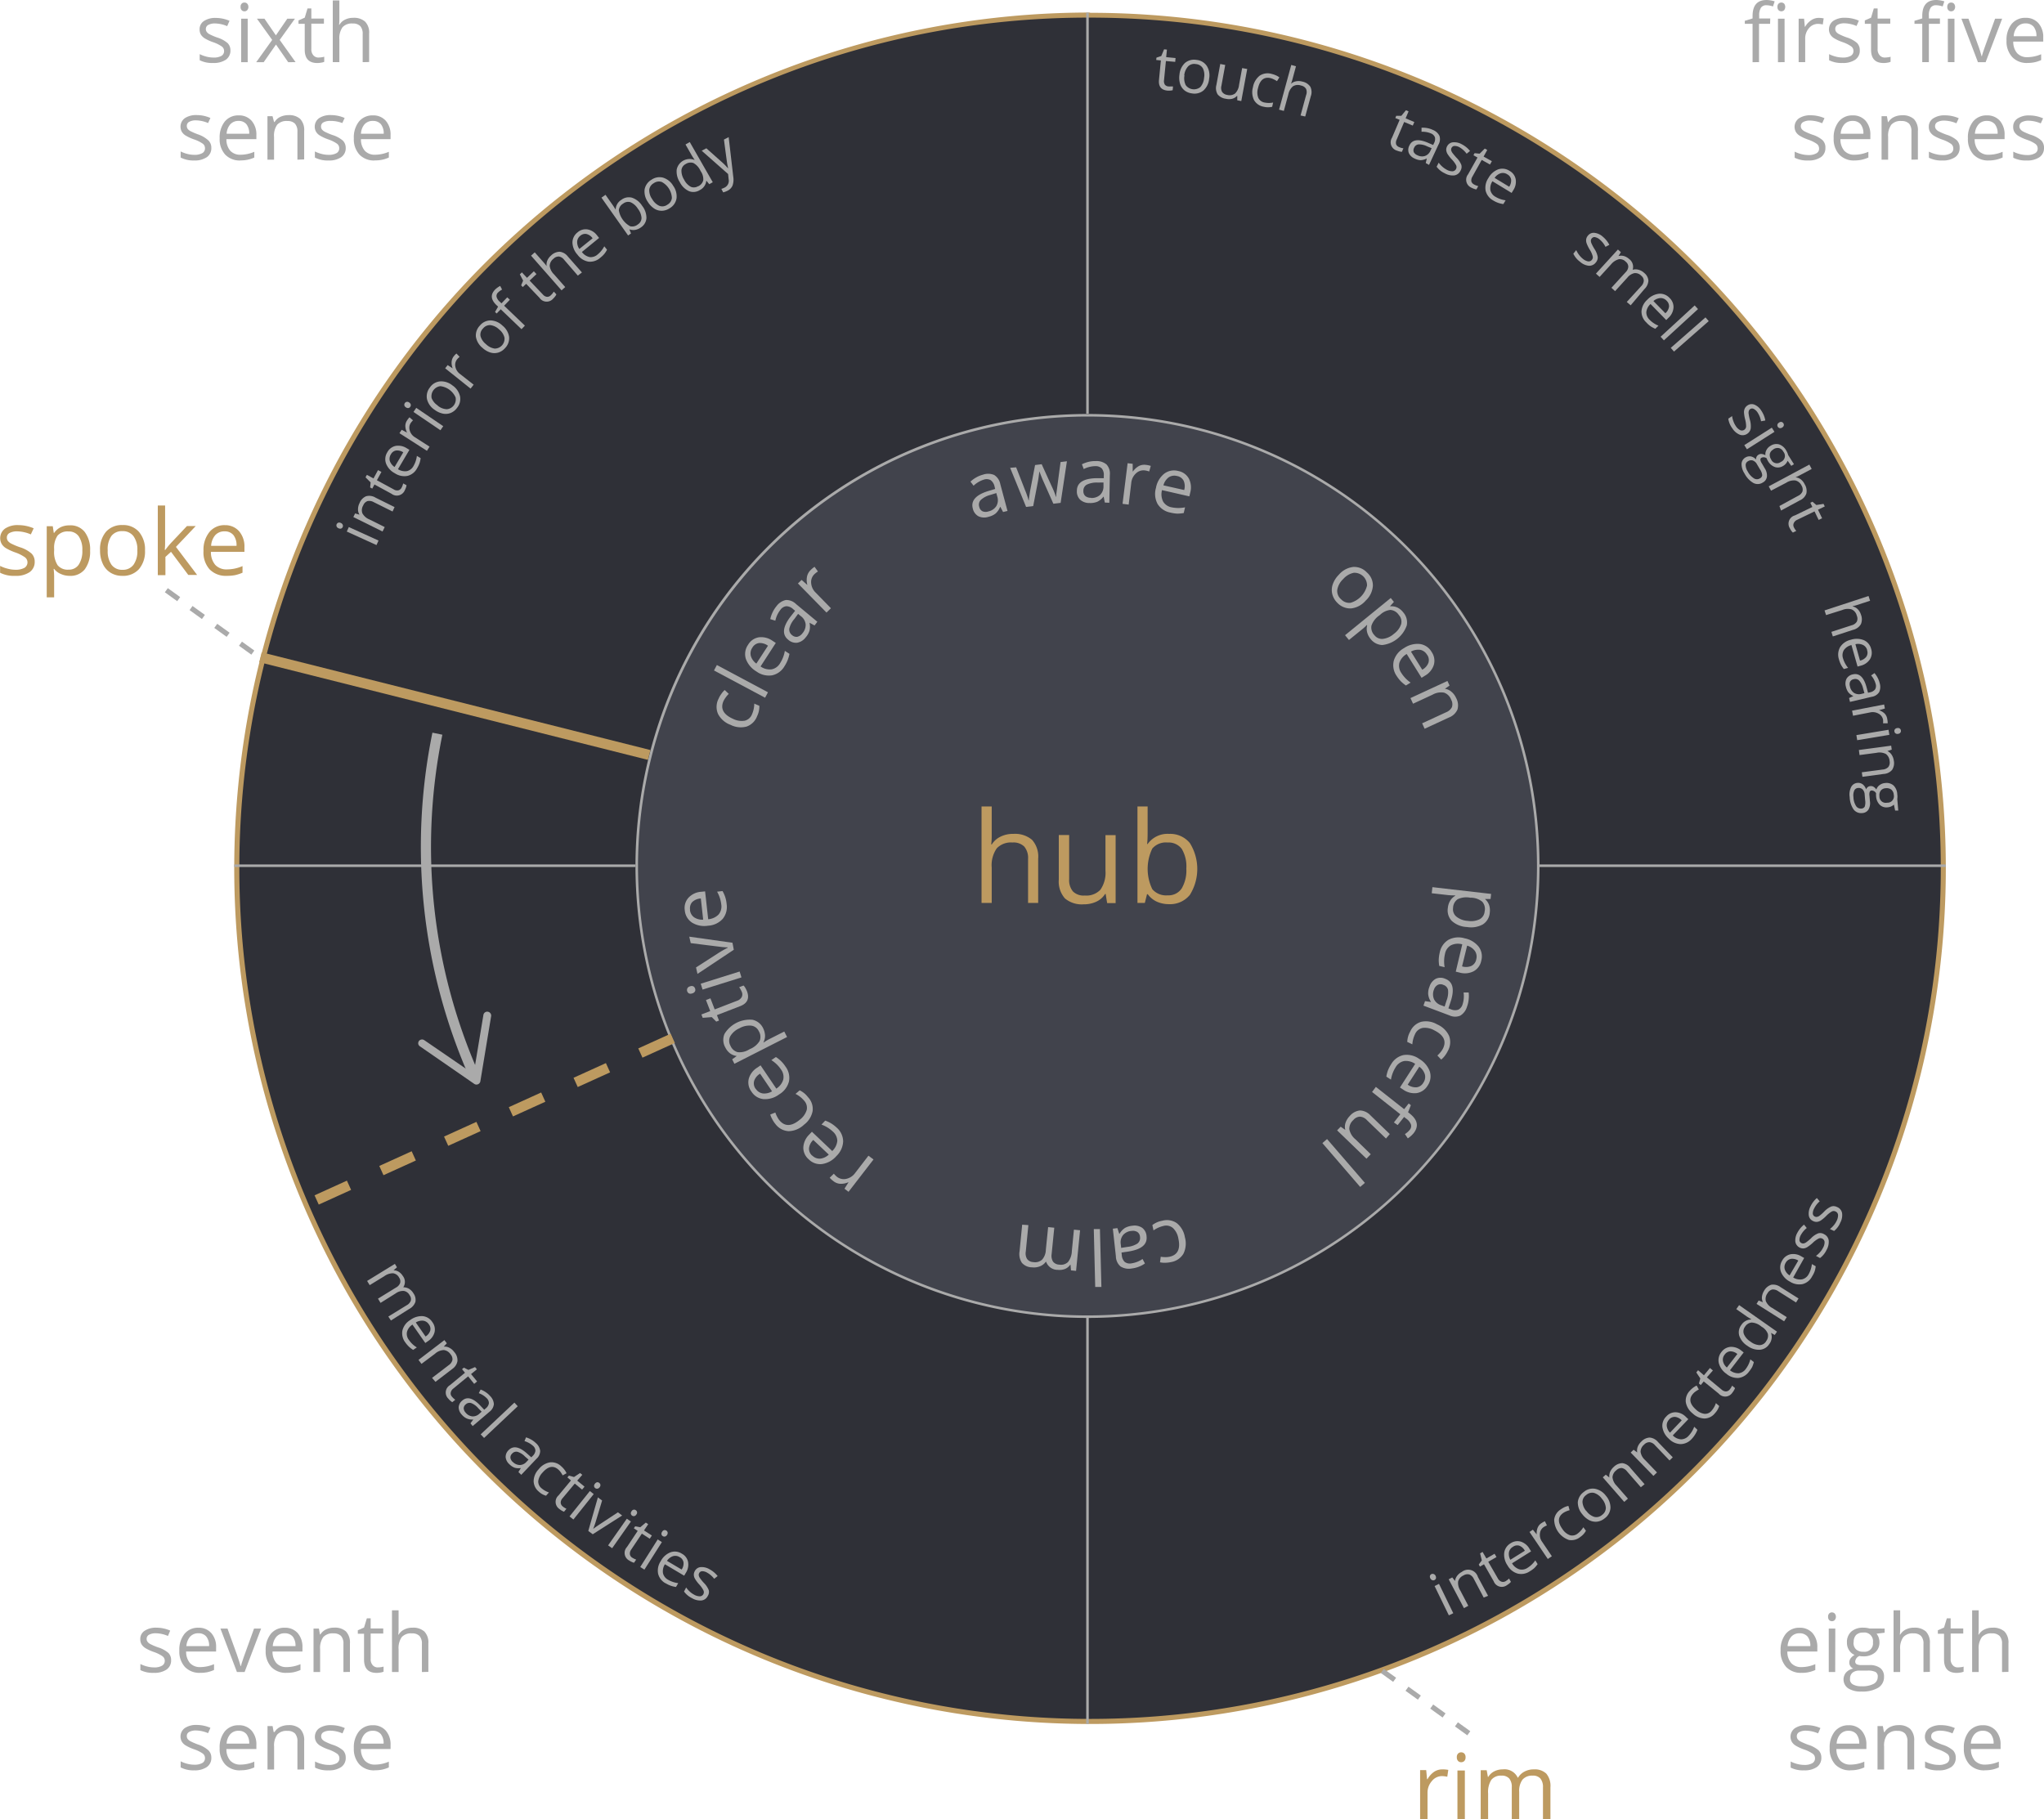 <svg id="Layer_1" data-name="Layer 1" xmlns="http://www.w3.org/2000/svg" width="402.45" height="358.21" viewBox="0 0 402.45 358.21"><defs><style>.cls-1{fill:#2f3037;}.cls-2{fill:#bd9a60;}.cls-3{fill:#41434c;}.cls-4{fill:#aaa;}.cls-5,.cls-6,.cls-7,.cls-8,.cls-9{fill:none;stroke-miterlimit:10;}.cls-5,.cls-8,.cls-9{stroke:#aaa;}.cls-5{stroke-width:0.5px;}.cls-6,.cls-7{stroke:#bd9a60;}.cls-6,.cls-7,.cls-8{stroke-width:2px;}.cls-7{stroke-dasharray:7;}.cls-9{stroke-dasharray:3;}</style></defs><circle class="cls-1" cx="214.62" cy="170.97" r="168"/><path class="cls-2" d="M215.55,29.45A167.5,167.5,0,0,1,334,315.39,167.5,167.5,0,1,1,97.11,78.51,166.42,166.42,0,0,1,215.55,29.45m0-1A168.5,168.5,0,1,0,384.05,197a168.5,168.5,0,0,0-168.5-168.5Z" transform="translate(-0.93 -25.98)"/><circle class="cls-3" cx="214.12" cy="170.47" r="88.75"/><path class="cls-4" d="M215.05,108a88.5,88.5,0,1,1-88.5,88.5,88.6,88.6,0,0,1,88.5-88.5m0-.5a89,89,0,1,0,89,89,89,89,0,0,0-89-89Z" transform="translate(-0.93 -25.98)"/><line class="cls-5" x1="214.12" y1="339.47" x2="214.12" y2="259.47"/><line class="cls-5" x1="214.12" y1="81.47" x2="214.12" y2="2.47"/><line class="cls-5" x1="125.12" y1="170.47" x2="46.12" y2="170.47"/><line class="cls-5" x1="383.12" y1="170.47" x2="303.12" y2="170.47"/><path class="cls-4" d="M198.43,126.8l-.53-1h-.06a3.33,3.33,0,0,1-.89,1.3,3.49,3.49,0,0,1-1.37.64,2.67,2.67,0,0,1-2-.1,2.28,2.28,0,0,1-1.11-1.52c-.42-1.56.62-2.72,3.1-3.47l1.3-.39-.12-.49a2.09,2.09,0,0,0-.76-1.24,1.68,1.68,0,0,0-1.37-.1,5.24,5.24,0,0,0-2,1.19l-.61-.8a5.69,5.69,0,0,1,1.13-.83,5.4,5.4,0,0,1,1.32-.54,3.06,3.06,0,0,1,2.22.06,2.71,2.71,0,0,1,1.2,1.79l1.42,5.29Zm-2.88-.12a2.45,2.45,0,0,0,1.56-1.06,2.31,2.31,0,0,0,.18-1.85l-.19-.7-1.16.36a4.4,4.4,0,0,0-1.9,1,1.33,1.33,0,0,0-.3,1.36,1.23,1.23,0,0,0,.65.87A1.62,1.62,0,0,0,195.55,126.68Z" transform="translate(-0.93 -25.98)"/><path class="cls-4" d="M208.33,125.17l-2-4.5c-.13-.27-.38-.9-.76-1.88h0c-.1.87-.19,1.54-.28,2l-.93,4.84-1.4.17-3.14-7.7L201,118q1.14,2.89,1.73,4.43a17,17,0,0,1,.72,2.06h.06c0-.28.06-.65.13-1.11s.12-.81.18-1.08l.91-4.75,1.3-.16,2,4.4a14.7,14.7,0,0,1,.8,2h.06c0-.18,0-.45.06-.83s.31-2.39.8-6l1.25-.15L209.76,125Z" transform="translate(-0.93 -25.98)"/><path class="cls-4" d="M218.46,124.94l-.22-1.15h-.06a3.34,3.34,0,0,1-1.22,1,3.67,3.67,0,0,1-1.49.24,2.68,2.68,0,0,1-1.86-.65,2.24,2.24,0,0,1-.65-1.76c0-1.62,1.35-2.45,3.94-2.48l1.36,0v-.5a2,2,0,0,0-.38-1.4,1.7,1.7,0,0,0-1.29-.47,5.23,5.23,0,0,0-2.28.57l-.36-.94a6.56,6.56,0,0,1,1.31-.48,5.72,5.72,0,0,1,1.42-.15,3.05,3.05,0,0,1,2.12.67,2.66,2.66,0,0,1,.65,2.06l-.1,5.48Zm-2.73-.91a2.47,2.47,0,0,0,1.79-.59,2.29,2.29,0,0,0,.68-1.73l0-.72L217,121a4.42,4.42,0,0,0-2.1.42,1.34,1.34,0,0,0-.66,1.23,1.27,1.27,0,0,0,.38,1A1.68,1.68,0,0,0,215.73,124Z" transform="translate(-0.93 -25.98)"/><path class="cls-4" d="M226.56,117.52a4.8,4.8,0,0,1,.95.2l-.31,1.1a4.19,4.19,0,0,0-.85-.21,2.12,2.12,0,0,0-1.75.58,2.88,2.88,0,0,0-.93,1.87l-.51,4.28-1.21-.15,1-8,1,.12,0,1.49h.06a3.51,3.51,0,0,1,1.21-1.08A2.41,2.41,0,0,1,226.56,117.52Z" transform="translate(-0.93 -25.98)"/><path class="cls-4" d="M231.36,126.91a3.76,3.76,0,0,1-2.5-1.68,4.18,4.18,0,0,1-.33-3.17,4.6,4.6,0,0,1,1.61-2.79,3.18,3.18,0,0,1,2.76-.55,3,3,0,0,1,2.11,1.5,3.83,3.83,0,0,1,.27,2.75l-.17.75-5.39-1.23a3.21,3.21,0,0,0,.22,2.25,2.45,2.45,0,0,0,1.7,1.14,6.59,6.59,0,0,0,2.62,0L234,127a7.44,7.44,0,0,1-1.28.12A7.16,7.16,0,0,1,231.36,126.91Zm1.3-7.2A2,2,0,0,0,231,120a2.9,2.9,0,0,0-1,1.55l4.09.92a2.69,2.69,0,0,0-.11-1.83A1.8,1.8,0,0,0,232.66,119.71Z" transform="translate(-0.93 -25.98)"/><path class="cls-4" d="M269.83,144.24a4.44,4.44,0,0,1-2.83,1.54,3.48,3.48,0,0,1-2.74-1.08,3.73,3.73,0,0,1-1-1.69,3.39,3.39,0,0,1,.07-1.94,5,5,0,0,1,1.2-1.91,4.42,4.42,0,0,1,2.82-1.54,3.43,3.43,0,0,1,2.72,1.09,3.35,3.35,0,0,1,1.17,2.65A4.41,4.41,0,0,1,269.83,144.24ZM265.4,140a3.76,3.76,0,0,0-1.17,2.12A2.13,2.13,0,0,0,265,144a2.16,2.16,0,0,0,1.87.67,4.68,4.68,0,0,0,3.22-3.39,2.48,2.48,0,0,0-2.62-2.51A3.79,3.79,0,0,0,265.4,140Z" transform="translate(-0.93 -25.98)"/><path class="cls-4" d="M270.8,151.81a3.35,3.35,0,0,1-.68-1.29,2.7,2.7,0,0,1,0-1.41l-.06-.07a9,9,0,0,1-1,.91L266.53,152l-.77-.94,9-7.33.62.77-.74.82,0,.05a2.86,2.86,0,0,1,1.43.24,3.27,3.27,0,0,1,1.13.93,3,3,0,0,1,.71,2.6,5.81,5.81,0,0,1-4.78,3.85A3,3,0,0,1,270.8,151.81Zm5.55-4.73a2.19,2.19,0,0,0-1.65-1,3.45,3.45,0,0,0-2,.93l-.21.17a4,4,0,0,0-1.53,2,2.15,2.15,0,0,0,.58,1.87,1.88,1.88,0,0,0,1.68.73,4,4,0,0,0,2.17-1,3.86,3.86,0,0,0,1.42-1.91A1.94,1.94,0,0,0,276.35,147.08Z" transform="translate(-0.93 -25.98)"/><path class="cls-4" d="M275.92,159.08a3.7,3.7,0,0,1-.56-3,4.17,4.17,0,0,1,2-2.47,4.68,4.68,0,0,1,3.13-.82,3.16,3.16,0,0,1,2.32,1.57,3,3,0,0,1,.43,2.55,3.78,3.78,0,0,1-1.76,2.13l-.65.41-2.93-4.69a3.14,3.14,0,0,0-1.44,1.74,2.44,2.44,0,0,0,.39,2,6.53,6.53,0,0,0,1.82,1.89l-.92.57a6.54,6.54,0,0,1-1-.82A7.07,7.07,0,0,1,275.92,159.08Zm6-4.14a2,2,0,0,0-1.35-1,2.93,2.93,0,0,0-1.83.35l2.22,3.56a2.61,2.61,0,0,0,1.22-1.37A1.77,1.77,0,0,0,281.94,154.94Z" transform="translate(-0.93 -25.98)"/><path class="cls-4" d="M280.94,168.41l4.72-2.18a2.15,2.15,0,0,0,1.14-1,1.81,1.81,0,0,0-.15-1.48,2.29,2.29,0,0,0-1.39-1.38,3.4,3.4,0,0,0-2.29.41l-3.82,1.77-.51-1.11,7.28-3.37.42.9-.92.64,0,0a2.44,2.44,0,0,1,1.27.57,3.28,3.28,0,0,1,.93,1.22,3,3,0,0,1,.28,2.28,3,3,0,0,1-1.72,1.6l-4.75,2.2Z" transform="translate(-0.93 -25.98)"/><path class="cls-4" d="M286,204.77a3.3,3.3,0,0,1,.44-1.39,2.74,2.74,0,0,1,1-1v-.09a11.39,11.39,0,0,1-1.33-.05l-3.28-.37.13-1.2L294.52,202l-.11,1-1.11,0V203a2.79,2.79,0,0,1,.82,1.18,3.32,3.32,0,0,1,.14,1.46A3,3,0,0,1,292.9,208a4.78,4.78,0,0,1-3.13.52,4.73,4.73,0,0,1-3-1.21A3,3,0,0,1,286,204.77Zm7.26.62a2.17,2.17,0,0,0-.48-1.85,3.54,3.54,0,0,0-2.1-.79l-.26,0a4,4,0,0,0-2.47.29,2.14,2.14,0,0,0-.92,1.72,1.87,1.87,0,0,0,.65,1.71,3.92,3.92,0,0,0,2.25.84,3.85,3.85,0,0,0,2.35-.33A1.93,1.93,0,0,0,293.25,205.39Z" transform="translate(-0.93 -25.98)"/><path class="cls-4" d="M284.41,213.52a3.72,3.72,0,0,1,1.71-2.48,4.19,4.19,0,0,1,3.17-.3,4.68,4.68,0,0,1,2.77,1.64,3.17,3.17,0,0,1,.52,2.77,3,3,0,0,1-1.52,2.09,3.79,3.79,0,0,1-2.75.25l-.75-.18,1.28-5.38a3.13,3.13,0,0,0-2.25.2,2.43,2.43,0,0,0-1.15,1.68,6.4,6.4,0,0,0-.07,2.62l-1.06-.25a6.52,6.52,0,0,1-.1-1.28A7.27,7.27,0,0,1,284.41,213.52Zm7.18,1.38a2,2,0,0,0-.25-1.65,2.85,2.85,0,0,0-1.54-1.06l-1,4.08a2.65,2.65,0,0,0,1.83-.09A1.78,1.78,0,0,0,291.59,214.9Z" transform="translate(-0.93 -25.98)"/><path class="cls-4" d="M281.51,223.11l1.16.17,0-.05a3.28,3.28,0,0,1-.54-1.48,3.42,3.42,0,0,1,.26-1.49,2.64,2.64,0,0,1,1.22-1.54,2.19,2.19,0,0,1,1.88,0q2.28.84,1.05,4.53l-.43,1.29.47.17a2,2,0,0,0,1.45.1,1.68,1.68,0,0,0,.87-1.06,5.22,5.22,0,0,0,.2-2.34l1,0a5.84,5.84,0,0,1,0,1.39,5.41,5.41,0,0,1-.32,1.39,3.06,3.06,0,0,1-1.33,1.78,2.63,2.63,0,0,1-2.16-.06L281.2,224Zm1.76-2.28a2.48,2.48,0,0,0,0,1.89,2.35,2.35,0,0,0,1.42,1.21l.68.25.37-1.16a4.44,4.44,0,0,0,.3-2.11,1.34,1.34,0,0,0-.94-1,1.23,1.23,0,0,0-1.08,0A1.62,1.62,0,0,0,283.27,220.83Z" transform="translate(-0.93 -25.98)"/><path class="cls-4" d="M278.58,229.12a3.42,3.42,0,0,1,2.16-1.93,4.35,4.35,0,0,1,3.15.5,4.58,4.58,0,0,1,2.35,2.25,3.51,3.51,0,0,1-.25,3,5.43,5.43,0,0,1-.63,1,3.92,3.92,0,0,1-.67.68l-.75-.8a6.7,6.7,0,0,0,.63-.66,4.13,4.13,0,0,0,.47-.71q1.09-2.19-1.7-3.58a3.72,3.72,0,0,0-2.3-.48,2.08,2.08,0,0,0-1.5,1.23,5.48,5.48,0,0,0-.53,2l-1-.48A4.43,4.43,0,0,1,278.58,229.12Z" transform="translate(-0.93 -25.98)"/><path class="cls-4" d="M274.86,235.5a3.71,3.71,0,0,1,2.43-1.77,4.21,4.21,0,0,1,3.09.77,4.68,4.68,0,0,1,2.07,2.47,3.2,3.2,0,0,1-.43,2.78,3.08,3.08,0,0,1-2.13,1.47,3.82,3.82,0,0,1-2.68-.68l-.64-.42,3-4.65a3.19,3.19,0,0,0-2.19-.56,2.51,2.51,0,0,0-1.65,1.21,6.47,6.47,0,0,0-.93,2.45l-.91-.59a6.58,6.58,0,0,1,.32-1.24A7.27,7.27,0,0,1,274.86,235.5Zm6.31,3.69a2,2,0,0,0,.31-1.64,2.93,2.93,0,0,0-1.1-1.52l-2.28,3.53a2.65,2.65,0,0,0,1.76.52A1.78,1.78,0,0,0,281.17,239.19Z" transform="translate(-0.93 -25.98)"/><path class="cls-4" d="M275.38,247l1.26-1.61L271.08,241l.75-1,5.57,4.39.89-1.13.43.34-.55,1.4.35.27c1.55,1.23,1.79,2.51.73,3.87a5.49,5.49,0,0,1-1.13,1l-.57-.85a3.79,3.79,0,0,0,.92-.8,1.13,1.13,0,0,0,.27-1.08,2.5,2.5,0,0,0-.95-1.17l-.4-.32-1.27,1.6Z" transform="translate(-0.93 -25.98)"/><path class="cls-4" d="M273.82,250.17l-3.75-3.62a2.09,2.09,0,0,0-1.36-.69,1.8,1.8,0,0,0-1.32.67,2.29,2.29,0,0,0-.79,1.8,3.46,3.46,0,0,0,1.22,2l3,2.93-.84.88-5.78-5.58.7-.72.9.62,0-.05a2.38,2.38,0,0,1,.07-1.37,3.55,3.55,0,0,1,.82-1.31,3.06,3.06,0,0,1,2-1.09,3,3,0,0,1,2.11,1l3.77,3.65Z" transform="translate(-0.93 -25.98)"/><path class="cls-4" d="M261.3,251.07l.92-.8,7.45,8.63-.93.8Z" transform="translate(-0.93 -25.98)"/><path class="cls-4" d="M229.76,266.36a3.41,3.41,0,0,1,2.86.46,4.44,4.44,0,0,1,1.6,2.76,4.58,4.58,0,0,1-.27,3.25,3.5,3.5,0,0,1-2.46,1.67,5.57,5.57,0,0,1-1.16.13,4.07,4.07,0,0,1-1-.09l.14-1.09a5.37,5.37,0,0,0,.92.07,3.52,3.52,0,0,0,.84-.08c1.59-.35,2.16-1.55,1.71-3.58a3.64,3.64,0,0,0-1.08-2.08,2.05,2.05,0,0,0-1.89-.39,5.5,5.5,0,0,0-1.92.87l-.23-1.05A4.36,4.36,0,0,1,229.76,266.36Z" transform="translate(-0.93 -25.98)"/><path class="cls-4" d="M220.94,267.81l.36,1.11h.06a3.36,3.36,0,0,1,1.08-1.15,3.76,3.76,0,0,1,1.45-.43,2.71,2.71,0,0,1,1.93.41,2.24,2.24,0,0,1,.86,1.67c.18,1.61-1,2.59-3.58,3l-1.35.19.05.49a2.07,2.07,0,0,0,.56,1.35,1.65,1.65,0,0,0,1.34.3,5.21,5.21,0,0,0,2.19-.86l.47.88a5.33,5.33,0,0,1-1.23.65,5.76,5.76,0,0,1-1.39.34,3.07,3.07,0,0,1-2.18-.4,2.68,2.68,0,0,1-.92-2l-.6-5.44Zm2.82.55a2.44,2.44,0,0,0-1.7.81,2.3,2.3,0,0,0-.46,1.81l.08.72,1.21-.19a4.51,4.51,0,0,0,2-.67,1.39,1.39,0,0,0,.5-1.31,1.25,1.25,0,0,0-.51-.95A1.67,1.67,0,0,0,223.76,268.36Z" transform="translate(-0.93 -25.98)"/><path class="cls-4" d="M216.29,268l1.21,0,.29,11.39-1.22,0Z" transform="translate(-0.93 -25.98)"/><path class="cls-4" d="M203.41,267.22l-.51,5.2a2.12,2.12,0,0,0,.26,1.47,1.59,1.59,0,0,0,1.23.61,2.06,2.06,0,0,0,1.73-.49,3.05,3.05,0,0,0,.73-1.94l.45-4.46,1.21.12-.52,5.19a2.21,2.21,0,0,0,.27,1.48,1.62,1.62,0,0,0,1.23.6,2,2,0,0,0,1.73-.52,3.68,3.68,0,0,0,.75-2.18l.41-4.19,1.21.12-.79,8-1-.1-.09-1.11h-.06a2.37,2.37,0,0,1-1,.82,3,3,0,0,1-1.43.19,2.41,2.41,0,0,1-2.32-1.6h-.05a2.54,2.54,0,0,1-1.14.89,3.16,3.16,0,0,1-1.58.21,2.67,2.67,0,0,1-2-.89,3.16,3.16,0,0,1-.45-2.29l.51-5.22Z" transform="translate(-0.93 -25.98)"/><path class="cls-4" d="M165,258.54a4.57,4.57,0,0,1-.71-.65l.82-.8a4.14,4.14,0,0,0,.63.63,2.18,2.18,0,0,0,1.8.39,2.91,2.91,0,0,0,1.75-1.14l2.63-3.42,1,.74L168,260.66l-.8-.61.8-1.27-.05,0a3.56,3.56,0,0,1-1.59.3A2.36,2.36,0,0,1,165,258.54Z" transform="translate(-0.93 -25.98)"/><path class="cls-4" d="M165.64,248a3.65,3.65,0,0,1,1.3,2.72,4.21,4.21,0,0,1-1.32,2.89,4.63,4.63,0,0,1-2.81,1.58,3.15,3.15,0,0,1-2.65-.93,3,3,0,0,1-1.06-2.36,3.83,3.83,0,0,1,1.16-2.51l.53-.56,4,3.8a3.19,3.19,0,0,0,1-2,2.49,2.49,0,0,0-.89-1.84,6.58,6.58,0,0,0-2.23-1.37l.74-.78a6.6,6.6,0,0,1,1.16.54A6.89,6.89,0,0,1,165.64,248Zm-4.77,5.53a2,2,0,0,0,1.55.6,2.9,2.9,0,0,0,1.69-.8l-3.05-2.88a2.63,2.63,0,0,0-.84,1.63A1.79,1.79,0,0,0,160.87,253.56Z" transform="translate(-0.93 -25.98)"/><path class="cls-4" d="M160,242a3.36,3.36,0,0,1,.93,2.75,4.35,4.35,0,0,1-1.69,2.69,4.57,4.57,0,0,1-3,1.28,3.47,3.47,0,0,1-2.63-1.4,4.91,4.91,0,0,1-.65-1,3.89,3.89,0,0,1-.37-.88l1-.39a4.77,4.77,0,0,0,.37.85,3.79,3.79,0,0,0,.46.71q1.59,1.86,4-.16a3.79,3.79,0,0,0,1.35-1.92,2.07,2.07,0,0,0-.55-1.86,5.31,5.31,0,0,0-1.66-1.29l.82-.7A4.36,4.36,0,0,1,160,242Z" transform="translate(-0.93 -25.98)"/><path class="cls-4" d="M155.59,236a3.68,3.68,0,0,1,.68,2.93,4.15,4.15,0,0,1-1.92,2.54,4.62,4.62,0,0,1-3.08.94,3.18,3.18,0,0,1-2.39-1.49,3,3,0,0,1-.52-2.53,3.79,3.79,0,0,1,1.68-2.19l.64-.44,3.1,4.58a3.15,3.15,0,0,0,1.37-1.79,2.47,2.47,0,0,0-.46-2,6.33,6.33,0,0,0-1.89-1.82l.9-.61a6.22,6.22,0,0,1,1,.79A6.56,6.56,0,0,1,155.59,236Zm-5.86,4.37a2,2,0,0,0,1.39.92,2.91,2.91,0,0,0,1.82-.42l-2.35-3.47a2.62,2.62,0,0,0-1.17,1.41A1.82,1.82,0,0,0,149.73,240.41Z" transform="translate(-0.93 -25.98)"/><path class="cls-4" d="M151.17,228.42a3.64,3.64,0,0,1,.39,1.41,2.77,2.77,0,0,1-.3,1.37l0,.08a10.19,10.19,0,0,1,1.14-.69l2.95-1.49.55,1.08-10.37,5.27-.44-.88.9-.65,0,0a2.84,2.84,0,0,1-1.34-.54,3.28,3.28,0,0,1-.91-1.14,3,3,0,0,1-.15-2.69,5.84,5.84,0,0,1,5.48-2.77A3,3,0,0,1,151.17,228.42Zm-6.42,3.46a2.15,2.15,0,0,0,1.41,1.28,3.52,3.52,0,0,0,2.19-.48l.24-.13a4,4,0,0,0,1.91-1.6,2.14,2.14,0,0,0-.18-1.94,1.88,1.88,0,0,0-1.49-1.07,3.94,3.94,0,0,0-2.33.53,3.87,3.87,0,0,0-1.79,1.57A1.94,1.94,0,0,0,144.75,231.88Z" transform="translate(-0.93 -25.98)"/><path class="cls-4" d="M147,221.34a4.83,4.83,0,0,0-.27-.56,4.42,4.42,0,0,0-.26-.41l.86-.33a2.11,2.11,0,0,1,.36.48,6,6,0,0,1,.31.63c.55,1.45.07,2.46-1.46,3l-4.45,1.72.41,1.07-.54.21-.89-.89-1.78.14-.26-.66,1.74-.67-.84-2.17.88-.34.84,2.18,4.41-1.7a1.61,1.61,0,0,0,.91-.73A1.2,1.2,0,0,0,147,221.34Z" transform="translate(-0.93 -25.98)"/><path class="cls-4" d="M137.22,221.59a.84.84,0,0,1-.65,0,.78.78,0,0,1-.3-1,.8.8,0,0,1,.52-.39.84.84,0,0,1,.65,0,.74.74,0,0,1,.34.42.7.7,0,0,1,0,.55A.82.82,0,0,1,137.22,221.59Zm9.34-4.31.36,1.16-7.66,2.4-.36-1.16Z" transform="translate(-0.93 -25.98)"/><path class="cls-4" d="M145.41,213l-7.15,4.75-.29-1.27,4.26-2.74a21.64,21.64,0,0,1,2-1.15v-.06a14.38,14.38,0,0,1-1.68-.14q-1.29-.15-5.62-.7l-.29-1.27,8.51,1.2Z" transform="translate(-0.93 -25.98)"/><path class="cls-4" d="M144,204a3.71,3.71,0,0,1-.77,2.91,4.18,4.18,0,0,1-2.88,1.35,4.62,4.62,0,0,1-3.17-.61,3.21,3.21,0,0,1-1.42-2.42,3,3,0,0,1,.73-2.48,3.76,3.76,0,0,1,2.5-1.17l.77-.08.61,5.49a3.21,3.21,0,0,0,2.05-.94,2.48,2.48,0,0,0,.52-2,6.59,6.59,0,0,0-.82-2.49l1.07-.12a6.57,6.57,0,0,1,.53,1.17A6.33,6.33,0,0,1,144,204Zm-7.22,1.13a2,2,0,0,0,.79,1.46,2.85,2.85,0,0,0,1.81.48l-.46-4.17a2.68,2.68,0,0,0-1.7.71A1.82,1.82,0,0,0,136.8,205.09Z" transform="translate(-0.93 -25.98)"/><path class="cls-4" d="M150,167a3.43,3.43,0,0,1-2.07,2.05,4.46,4.46,0,0,1-3.16-.34,4.53,4.53,0,0,1-2.46-2.14,3.49,3.49,0,0,1,.1-3,5.08,5.08,0,0,1,.58-1,4,4,0,0,1,.63-.72l.8.76a4.67,4.67,0,0,0-.6.7,4.23,4.23,0,0,0-.44.72c-.65,1.5,0,2.66,1.88,3.5a3.77,3.77,0,0,0,2.32.36,2.07,2.07,0,0,0,1.43-1.3,5.26,5.26,0,0,0,.43-2.06l1,.43A4.31,4.31,0,0,1,150,167Z" transform="translate(-0.93 -25.98)"/><path class="cls-4" d="M152.14,162.3l-.57,1.07L141.51,158l.57-1.07Z" transform="translate(-0.93 -25.98)"/><path class="cls-4" d="M155.37,157.2a3.68,3.68,0,0,1-2.43,1.76,4.16,4.16,0,0,1-3.09-.77,4.78,4.78,0,0,1-2.07-2.48,3.18,3.18,0,0,1,.45-2.78,3,3,0,0,1,2.13-1.46,3.81,3.81,0,0,1,2.67.69l.65.42-3,4.63a3.09,3.09,0,0,0,2.18.57,2.46,2.46,0,0,0,1.66-1.2,6.5,6.5,0,0,0,.94-2.44l.91.59A6.77,6.77,0,0,1,156,156,6.9,6.9,0,0,1,155.37,157.2Zm-6.3-3.7a2,2,0,0,0-.31,1.63,2.91,2.91,0,0,0,1.09,1.52l2.29-3.52a2.69,2.69,0,0,0-1.76-.53A1.81,1.81,0,0,0,149.07,153.5Z" transform="translate(-0.93 -25.98)"/><path class="cls-4" d="M161.31,149.14l-1-.54,0,0a3.38,3.38,0,0,1,0,1.58,3.62,3.62,0,0,1-.75,1.31,2.66,2.66,0,0,1-1.67,1.05,2.26,2.26,0,0,1-1.78-.6c-1.24-1-1.07-2.58.53-4.62l.84-1.07-.38-.32a2,2,0,0,0-1.34-.58,1.63,1.63,0,0,0-1.17.71,5.19,5.19,0,0,0-1,2.14l-1-.31a5.73,5.73,0,0,1,.45-1.32,5.61,5.61,0,0,1,.76-1.21,3.12,3.12,0,0,1,1.85-1.23,2.7,2.7,0,0,1,2,.78l4.21,3.5Zm-2.41,1.57a2.51,2.51,0,0,0,.66-1.77,2.29,2.29,0,0,0-.93-1.62l-.56-.46-.73,1a4.46,4.46,0,0,0-1,1.89,1.36,1.36,0,0,0,.54,1.29,1.29,1.29,0,0,0,1,.34A1.74,1.74,0,0,0,158.9,150.71Z" transform="translate(-0.93 -25.98)"/><path class="cls-4" d="M160.57,138.2a4.86,4.86,0,0,1,.74-.61l.67.92a3.87,3.87,0,0,0-.7.54,2.12,2.12,0,0,0-.64,1.73,2.89,2.89,0,0,0,.89,1.89l3,3.08-.87.85-5.62-5.73.72-.7,1.14,1,0,0a3.61,3.61,0,0,1-.08-1.62A2.5,2.5,0,0,1,160.57,138.2Z" transform="translate(-0.93 -25.98)"/><path class="cls-4" d="M67.59,130a.63.63,0,0,1-.38-.35.54.54,0,0,1,0-.43.59.59,0,0,1,.31-.31.65.65,0,0,1,.52.05.62.62,0,0,1,.37.36.54.54,0,0,1,0,.43.57.57,0,0,1-.32.31A.68.68,0,0,1,67.59,130Zm7.87,2.42-.4.89-5.85-2.66.4-.89Z" transform="translate(-0.93 -25.98)"/><path class="cls-4" d="M78.22,126.7l-3.72-1.85a1.74,1.74,0,0,0-1.21-.2,1.44,1.44,0,0,0-.84.84,1.82,1.82,0,0,0-.17,1.56,2.75,2.75,0,0,0,1.4,1.22l3,1.5-.43.87-5.75-2.85.35-.71.86.24,0,0a1.9,1.9,0,0,1-.29-1.07,2.66,2.66,0,0,1,.3-1.2A2.43,2.43,0,0,1,73,123.7a2.35,2.35,0,0,1,1.87.27l3.75,1.86Z" transform="translate(-0.93 -25.98)"/><path class="cls-4" d="M80,122a2.67,2.67,0,0,0,.2-.46,2,2,0,0,0,.11-.37l.66.35a2.34,2.34,0,0,1-.11.47,4.31,4.31,0,0,1-.22.51,1.7,1.7,0,0,1-2.62.71l-3.36-1.83-.43.81-.42-.22.09-1-1-1,.27-.49,1.3.71.89-1.64.67.36-.89,1.64,3.32,1.8a1.22,1.22,0,0,0,.91.18A1,1,0,0,0,80,122Z" transform="translate(-0.93 -25.98)"/><path class="cls-4" d="M83.05,118.19a2.94,2.94,0,0,1-1.89,1.5,3.37,3.37,0,0,1-2.49-.52,3.66,3.66,0,0,1-1.73-1.91,2.54,2.54,0,0,1,.25-2.23,2.43,2.43,0,0,1,1.66-1.25,3.08,3.08,0,0,1,2.16.46l.53.32-2.25,3.81a2.6,2.6,0,0,0,1.77.38,2,2,0,0,0,1.28-1,5.33,5.33,0,0,0,.67-2l.74.44a4.71,4.71,0,0,1-.22,1A5.55,5.55,0,0,1,83.05,118.19Zm-5.16-2.74a1.61,1.61,0,0,0-.2,1.32,2.4,2.4,0,0,0,.93,1.17l1.71-2.89a2.17,2.17,0,0,0-1.43-.36A1.43,1.43,0,0,0,77.89,115.45Z" transform="translate(-0.93 -25.98)"/><path class="cls-4" d="M81.09,108.75a3.79,3.79,0,0,1,.47-.6l.69.6a3.49,3.49,0,0,0-.46.54,1.71,1.71,0,0,0-.18,1.47,2.28,2.28,0,0,0,1,1.31l2.9,1.86-.52.82-5.41-3.47.44-.67,1.06.55,0,0a2.9,2.9,0,0,1-.34-1.25A1.94,1.94,0,0,1,81.09,108.75Z" transform="translate(-0.93 -25.98)"/><path class="cls-4" d="M80.85,106.19a.65.65,0,0,1-.31-.41.61.61,0,0,1,.1-.43.56.56,0,0,1,.36-.24.63.63,0,0,1,.5.13.66.66,0,0,1,.31.41.59.59,0,0,1-.1.43.57.57,0,0,1-.36.25A.68.68,0,0,1,80.85,106.19Zm7.35,3.71-.55.8-5.31-3.6.55-.81Z" transform="translate(-0.93 -25.98)"/><path class="cls-4" d="M90,101.86A3.57,3.57,0,0,1,91.5,104a2.74,2.74,0,0,1-.57,2.28,2.87,2.87,0,0,1-1.23,1,2.67,2.67,0,0,1-1.54.15,4.05,4.05,0,0,1-1.65-.75A3.5,3.5,0,0,1,85,104.56a2.81,2.81,0,0,1,.57-2.28,2.7,2.7,0,0,1,2-1.2A3.52,3.52,0,0,1,90,101.86Zm-2.88,4a3,3,0,0,0,1.8.7,1.94,1.94,0,0,0,1.71-2.33,3.76,3.76,0,0,0-3-2.21,2,2,0,0,0-1.72,2.34A3.06,3.06,0,0,0,87.11,105.82Z" transform="translate(-0.93 -25.98)"/><path class="cls-4" d="M90.27,96.14a3.5,3.5,0,0,1,.53-.55l.63.66a3,3,0,0,0-.51.5,1.73,1.73,0,0,0-.33,1.44,2.31,2.31,0,0,0,.89,1.41l2.71,2.13-.61.77-5-4,.49-.63,1,.65,0,0a2.84,2.84,0,0,1-.22-1.28A2,2,0,0,1,90.27,96.14Z" transform="translate(-0.93 -25.98)"/><path class="cls-4" d="M99.86,90.09a3.54,3.54,0,0,1,1.31,2.22,2.79,2.79,0,0,1-.8,2.22,2.91,2.91,0,0,1-1.32.87,2.72,2.72,0,0,1-1.55,0,4.06,4.06,0,0,1-1.56-.91,3.57,3.57,0,0,1-1.31-2.21,2.8,2.8,0,0,1,.8-2.21,2.74,2.74,0,0,1,2.09-1A3.56,3.56,0,0,1,99.86,90.09Zm-3.25,3.65a3.08,3.08,0,0,0,1.72.88,1.94,1.94,0,0,0,1.93-2.16,3,3,0,0,0-1.07-1.62A3,3,0,0,0,97.47,90a1.73,1.73,0,0,0-1.44.67,1.67,1.67,0,0,0-.49,1.49A3,3,0,0,0,96.61,93.74Z" transform="translate(-0.93 -25.98)"/><path class="cls-4" d="M101.32,85l-1.13,1.18,4.09,3.92-.67.7-4.09-3.92-.8.83-.32-.3L99,86.36l-.26-.24C97.55,85,97.46,84,98.41,83a4.61,4.61,0,0,1,1-.72l.38.72a3.36,3.36,0,0,0-.79.57.92.92,0,0,0-.3.85,2,2,0,0,0,.66,1l.31.29,1.13-1.18Z" transform="translate(-0.93 -25.98)"/><path class="cls-4" d="M109.41,84.09a2.37,2.37,0,0,0,.34-.37c.09-.13.17-.23.22-.32l.51.54a1.79,1.79,0,0,1-.25.41,3.24,3.24,0,0,1-.37.42,1.69,1.69,0,0,1-2.7-.14l-2.63-2.76-.67.63-.32-.34.39-.93L103.28,80l.41-.39,1,1.08,1.35-1.29.52.55-1.35,1.28,2.61,2.74a1.26,1.26,0,0,0,.81.46A1,1,0,0,0,109.41,84.09Z" transform="translate(-0.93 -25.98)"/><path class="cls-4" d="M114.7,80.25,112,77.13a1.63,1.63,0,0,0-1-.64,1.43,1.43,0,0,0-1.1.45,1.85,1.85,0,0,0-.74,1.39,2.78,2.78,0,0,0,.84,1.66l2.22,2.52-.73.64-6-6.83.73-.65,1.83,2.07a6.35,6.35,0,0,1,.51.65l0,0a2.07,2.07,0,0,1,.13-1.09,2.66,2.66,0,0,1,.73-1,2.51,2.51,0,0,1,1.7-.75,2.36,2.36,0,0,1,1.62.94l2.77,3.14Z" transform="translate(-0.93 -25.98)"/><path class="cls-4" d="M119.09,76.76a3,3,0,0,1-2.3.74,3.39,3.39,0,0,1-2.15-1.36,3.76,3.76,0,0,1-1-2.4,2.55,2.55,0,0,1,1-2,2.38,2.38,0,0,1,2-.58,3,3,0,0,1,1.86,1.19l.39.48L115.5,75.6a2.55,2.55,0,0,0,1.53,1,2,2,0,0,0,1.55-.5,5.16,5.16,0,0,0,1.33-1.62l.54.67a4.73,4.73,0,0,1-.56.86A5.42,5.42,0,0,1,119.09,76.76Zm-3.87-4.38a1.6,1.6,0,0,0-.65,1.17A2.36,2.36,0,0,0,115,75l2.61-2.1a2.12,2.12,0,0,0-1.2-.84A1.41,1.41,0,0,0,115.22,72.38Z" transform="translate(-0.93 -25.98)"/><path class="cls-4" d="M123.27,65.33a2.4,2.4,0,0,1,2.1-.42,3.82,3.82,0,0,1,2,1.6,3.86,3.86,0,0,1,.84,2.42,2.4,2.4,0,0,1-1.1,1.84,2.81,2.81,0,0,1-1.07.47,2.25,2.25,0,0,1-1.12-.08l-.06,0,.31.79-.57.4-5.25-7.45.8-.56,1.27,1.81c.29.4.53.78.73,1.12l0,0A2.33,2.33,0,0,1,123.27,65.33Zm.35.75a1.69,1.69,0,0,0-.85,1.29A4.45,4.45,0,0,0,125,70.53a1.74,1.74,0,0,0,1.52-.36,1.5,1.5,0,0,0,.72-1.3,3.34,3.34,0,0,0-.72-1.79,3.26,3.26,0,0,0-1.44-1.28A1.58,1.58,0,0,0,123.62,66.08Z" transform="translate(-0.93 -25.98)"/><path class="cls-4" d="M133.48,62.57a3.52,3.52,0,0,1,.65,2.5A2.76,2.76,0,0,1,132.76,67a2.86,2.86,0,0,1-1.51.48,2.62,2.62,0,0,1-1.49-.42,4.13,4.13,0,0,1-1.26-1.3,3.59,3.59,0,0,1-.65-2.49,2.81,2.81,0,0,1,1.37-1.91,2.73,2.73,0,0,1,2.29-.39A3.49,3.49,0,0,1,133.48,62.57Zm-4.13,2.63a3.09,3.09,0,0,0,1.43,1.32,1.69,1.69,0,0,0,1.56-.24,1.71,1.71,0,0,0,.88-1.32,3.77,3.77,0,0,0-2-3.15,1.74,1.74,0,0,0-1.58.25,1.7,1.7,0,0,0-.88,1.3A3,3,0,0,0,129.35,65.2Z" transform="translate(-0.93 -25.98)"/><path class="cls-4" d="M140,61.55l0,0a2.29,2.29,0,0,1-1.27,1.85,2.35,2.35,0,0,1-2.12.23,3.79,3.79,0,0,1-1.83-1.78,3.86,3.86,0,0,1-.61-2.49,2.6,2.6,0,0,1,3.47-1.9l.06,0-.26-.38-.24-.38-1.3-2.27.84-.48,4.53,7.91-.69.39Zm-1.6,1.11a1.79,1.79,0,0,0,1-1.19,2.74,2.74,0,0,0-.48-1.74l-.1-.18a3.27,3.27,0,0,0-1.36-1.47,1.75,1.75,0,0,0-1.55.22,1.49,1.49,0,0,0-.81,1.23,3.33,3.33,0,0,0,.54,1.85,3.18,3.18,0,0,0,1.32,1.39A1.56,1.56,0,0,0,138.35,62.66Z" transform="translate(-0.93 -25.98)"/><path class="cls-4" d="M139.09,55.66l.92-.48,2.93,2.61a12.34,12.34,0,0,1,1.34,1.35l0,0c0-.2-.11-.55-.18-1s-.29-2.07-.63-4.68l.93-.48.9,7.76a3.59,3.59,0,0,1-.15,1.81,2.06,2.06,0,0,1-1,1,4.15,4.15,0,0,1-.83.31l-.36-.69a3.36,3.36,0,0,0,.67-.27,1.48,1.48,0,0,0,.76-1.65l-.1-1Z" transform="translate(-0.93 -25.98)"/><path class="cls-4" d="M282.55,336.76a.64.64,0,0,1-.06-.51.55.55,0,0,1,.3-.32.54.54,0,0,1,.43,0,.62.62,0,0,1,.37.36.68.68,0,0,1,.06.51.56.56,0,0,1-.3.32.52.52,0,0,1-.44,0A.68.68,0,0,1,282.55,336.76Zm4.52,6.88-.87.42-2.81-5.77.87-.43Z" transform="translate(-0.93 -25.98)"/><path class="cls-4" d="M293.06,340.56l-1.94-3.67a1.73,1.73,0,0,0-.87-.87,1.43,1.43,0,0,0-1.17.18,1.87,1.87,0,0,0-1.05,1.17,2.74,2.74,0,0,0,.43,1.81l1.57,3-.86.46-3-5.68.7-.37.55.7,0,0a2,2,0,0,1,.4-1,2.7,2.7,0,0,1,.94-.79,2,2,0,0,1,3.16,1l2,3.71Z" transform="translate(-0.93 -25.98)"/><path class="cls-4" d="M297.35,337.35c.14-.09.28-.18.41-.28a2.81,2.81,0,0,0,.29-.26l.37.65a2.14,2.14,0,0,1-.34.34,4.83,4.83,0,0,1-.45.32,1.7,1.7,0,0,1-2.6-.77L293.12,334l-.8.46-.23-.41.6-.81-.34-1.39.49-.28.75,1.29,1.61-.93.38.65-1.62.93,1.89,3.28a1.33,1.33,0,0,0,.69.63A1,1,0,0,0,297.35,337.35Z" transform="translate(-0.93 -25.98)"/><path class="cls-4" d="M302.13,335.39a3,3,0,0,1-2.37.45,3.34,3.34,0,0,1-2-1.6,3.73,3.73,0,0,1-.66-2.5,2.56,2.56,0,0,1,1.26-1.87,2.4,2.4,0,0,1,2-.33,3.06,3.06,0,0,1,1.71,1.4l.32.52-3.75,2.35A2.56,2.56,0,0,0,300.1,335a2,2,0,0,0,1.61-.31,5.11,5.11,0,0,0,1.51-1.46l.46.74a6.12,6.12,0,0,1-.66.79A6,6,0,0,1,302.13,335.39Zm-3.32-4.82a1.58,1.58,0,0,0-.78,1.08,2.32,2.32,0,0,0,.28,1.47l2.85-1.78a2.12,2.12,0,0,0-1.1-1A1.41,1.41,0,0,0,298.81,330.57Z" transform="translate(-0.93 -25.98)"/><path class="cls-4" d="M304.44,325.9a4.56,4.56,0,0,1,.67-.37l.4.82a3.44,3.44,0,0,0-.64.33,1.69,1.69,0,0,0-.74,1.27,2.3,2.3,0,0,0,.42,1.61l1.93,2.86-.8.54-3.6-5.32.66-.45.76.93,0,0a2.77,2.77,0,0,1,.17-1.28A1.92,1.92,0,0,1,304.44,325.9Z" transform="translate(-0.93 -25.98)"/><path class="cls-4" d="M312.07,328.63a2.74,2.74,0,0,1-2.25.58,4.3,4.3,0,0,1-2.88-4,2.75,2.75,0,0,1,1.27-2,4.93,4.93,0,0,1,.8-.47,3.46,3.46,0,0,1,.73-.23l.24.84a5.7,5.7,0,0,0-.69.24,3.3,3.3,0,0,0-.6.33c-1.05.77-1.09,1.82-.11,3.17a3,3,0,0,0,1.46,1.19,1.68,1.68,0,0,0,1.51-.32,4.41,4.41,0,0,0,1.13-1.25l.51.69A3.45,3.45,0,0,1,312.07,328.63Z" transform="translate(-0.93 -25.98)"/><path class="cls-4" d="M317.12,320.51a3.54,3.54,0,0,1,.9,2.41,2.74,2.74,0,0,1-1.16,2.05,2.91,2.91,0,0,1-1.45.64,2.76,2.76,0,0,1-1.53-.27,4.12,4.12,0,0,1-1.38-1.16,3.6,3.6,0,0,1-.91-2.41,2.8,2.8,0,0,1,1.17-2,2.7,2.7,0,0,1,2.23-.63A3.51,3.51,0,0,1,317.12,320.51Zm-3.83,3a3,3,0,0,0,1.55,1.16,1.67,1.67,0,0,0,1.53-.39,1.71,1.71,0,0,0,.74-1.4,3.06,3.06,0,0,0-.78-1.78,3,3,0,0,0-1.54-1.15,1.73,1.73,0,0,0-1.54.41,1.68,1.68,0,0,0-.74,1.38A3,3,0,0,0,313.29,323.55Z" transform="translate(-0.93 -25.98)"/><path class="cls-4" d="M324,318.83l-2.73-3.13a1.7,1.7,0,0,0-1-.65,1.45,1.45,0,0,0-1.1.45,1.83,1.83,0,0,0-.75,1.38,2.75,2.75,0,0,0,.82,1.66l2.22,2.54-.73.64-4.22-4.84.59-.52.7.56,0,0a2.15,2.15,0,0,1,.15-1.11,2.89,2.89,0,0,1,.74-1,2.47,2.47,0,0,1,1.68-.72,2.37,2.37,0,0,1,1.62,1l2.75,3.15Z" transform="translate(-0.93 -25.98)"/><path class="cls-4" d="M329.65,313.56l-2.87-3a1.66,1.66,0,0,0-1.07-.6,1.44,1.44,0,0,0-1.07.49,1.83,1.83,0,0,0-.69,1.42,2.68,2.68,0,0,0,.9,1.62l2.33,2.43-.7.68L322,312l.57-.55.72.53,0,0a2.06,2.06,0,0,1,.1-1.12,2.68,2.68,0,0,1,.69-1,2.43,2.43,0,0,1,1.65-.81,2.4,2.4,0,0,1,1.66.89l2.9,3Z" transform="translate(-0.93 -25.98)"/><path class="cls-4" d="M334,309.34a3,3,0,0,1-2.18,1,3.37,3.37,0,0,1-2.31-1.06,3.75,3.75,0,0,1-1.26-2.26,2.52,2.52,0,0,1,.76-2.12,2.39,2.39,0,0,1,1.89-.83,3,3,0,0,1,2,.94l.45.42-3.06,3.2a2.5,2.5,0,0,0,1.64.77,2,2,0,0,0,1.48-.7,5.29,5.29,0,0,0,1.1-1.78l.63.6a4.64,4.64,0,0,1-.45.92A5.23,5.23,0,0,1,334,309.34Zm-4.41-3.85a1.6,1.6,0,0,0-.49,1.24,2.27,2.27,0,0,0,.64,1.36l2.31-2.43a2.15,2.15,0,0,0-1.3-.68A1.49,1.49,0,0,0,329.56,305.49Z" transform="translate(-0.93 -25.98)"/><path class="cls-4" d="M338.6,304.25a2.7,2.7,0,0,1-2.07,1.05,3.52,3.52,0,0,1-2.33-1,3.61,3.61,0,0,1-1.35-2.23,2.8,2.8,0,0,1,.8-2.24,4.17,4.17,0,0,1,.69-.63,3.81,3.81,0,0,1,.65-.39l.43.77a5.38,5.38,0,0,0-.63.39,2.91,2.91,0,0,0-.51.45q-1.29,1.47.58,3.12a3,3,0,0,0,1.68.84,1.66,1.66,0,0,0,1.41-.64,4.37,4.37,0,0,0,.83-1.47l.65.57A3.59,3.59,0,0,1,338.6,304.25Z" transform="translate(-0.93 -25.98)"/><path class="cls-4" d="M341.5,299.58a3.81,3.81,0,0,0,.29-.41c.08-.14.14-.25.18-.34l.57.47a1.6,1.6,0,0,1-.2.44,3.05,3.05,0,0,1-.31.46,1.69,1.69,0,0,1-2.7.19L336.38,298l-.58.71-.36-.3.27-1-.79-1.18.35-.44,1.15,1,1.19-1.44.58.49L337,297.2l2.91,2.41a1.3,1.3,0,0,0,.87.36A1,1,0,0,0,341.5,299.58Z" transform="translate(-0.93 -25.98)"/><path class="cls-4" d="M345.31,296.05a3,3,0,0,1-2.06,1.26,3.35,3.35,0,0,1-2.41-.82,3.73,3.73,0,0,1-1.49-2.11,2.57,2.57,0,0,1,.53-2.19,2.45,2.45,0,0,1,1.8-1,3.11,3.11,0,0,1,2.08.72l.49.38-2.7,3.51a2.56,2.56,0,0,0,1.71.59,2,2,0,0,0,1.4-.85,5.17,5.17,0,0,0,.9-1.89l.69.53a5,5,0,0,1-.34,1A6,6,0,0,1,345.31,296.05Zm-4.79-3.35a1.56,1.56,0,0,0-.35,1.28,2.22,2.22,0,0,0,.77,1.28L343,292.6a2.15,2.15,0,0,0-1.37-.53A1.46,1.46,0,0,0,340.52,292.7Z" transform="translate(-0.93 -25.98)"/><path class="cls-4" d="M349.63,288.44l0,0a2.28,2.28,0,0,1-.35,2.21,2.4,2.4,0,0,1-1.84,1.11A3.73,3.73,0,0,1,345,291a3.81,3.81,0,0,1-1.62-2,2.37,2.37,0,0,1,.4-2.11,2.33,2.33,0,0,1,1.93-1.09l0-.07-.4-.23-.38-.24-2.14-1.5.56-.79,7.46,5.23-.45.65Zm-1,1.68a1.74,1.74,0,0,0,.38-1.49,2.7,2.7,0,0,0-1.17-1.37l-.17-.12a3.19,3.19,0,0,0-1.86-.74,1.72,1.72,0,0,0-1.31.85,1.5,1.5,0,0,0-.2,1.45,3.21,3.21,0,0,0,1.28,1.45,3.14,3.14,0,0,0,1.78.7A1.54,1.54,0,0,0,348.65,290.12Z" transform="translate(-0.93 -25.98)"/><path class="cls-4" d="M354.56,282.45l-3.51-2.22a1.73,1.73,0,0,0-1.19-.33,1.48,1.48,0,0,0-.92.74,1.85,1.85,0,0,0-.33,1.54,2.79,2.79,0,0,0,1.27,1.36l2.85,1.8-.52.82-5.43-3.43.42-.67.83.34,0,0a2.07,2.07,0,0,1-.18-1.11,2.87,2.87,0,0,1,.42-1.15,2.5,2.5,0,0,1,1.41-1.18,2.41,2.41,0,0,1,1.83.47l3.54,2.23Z" transform="translate(-0.93 -25.98)"/><path class="cls-4" d="M357.73,277.3a2.94,2.94,0,0,1-1.87,1.53,3.37,3.37,0,0,1-2.5-.48,3.74,3.74,0,0,1-1.76-1.89,2.56,2.56,0,0,1,.22-2.24,2.44,2.44,0,0,1,1.64-1.26,3,3,0,0,1,2.17.43l.53.3L354,277.53a2.52,2.52,0,0,0,1.77.36,2,2,0,0,0,1.27-1,5.29,5.29,0,0,0,.64-2l.75.43a4.77,4.77,0,0,1-.21,1A5.1,5.1,0,0,1,357.73,277.3Zm-5.21-2.66a1.61,1.61,0,0,0-.17,1.32,2.31,2.31,0,0,0,.94,1.16L355,274.2a2.2,2.2,0,0,0-1.43-.34A1.49,1.49,0,0,0,352.52,274.64Z" transform="translate(-0.93 -25.98)"/><path class="cls-4" d="M360.07,269a1.61,1.61,0,0,1,.92,1.23,3.18,3.18,0,0,1-.43,1.89,4.19,4.19,0,0,1-1.28,1.58l-.8-.42a4.73,4.73,0,0,0,.78-.71,3.61,3.61,0,0,0,.59-.85,2.24,2.24,0,0,0,.33-1.15.81.81,0,0,0-.47-.7.79.79,0,0,0-.72,0,4.89,4.89,0,0,0-1.14.84,7.52,7.52,0,0,1-1.11.86,1.64,1.64,0,0,1-.76.24,1.58,1.58,0,0,1-1.56-1.32,3,3,0,0,1,.4-1.77,5.16,5.16,0,0,1,1.31-1.6l.54.67a4.61,4.61,0,0,0-1.16,1.37,2,2,0,0,0-.28,1,.65.65,0,0,0,.37.58.72.72,0,0,0,.44.09,1.35,1.35,0,0,0,.51-.22,9.52,9.52,0,0,0,.94-.78,4,4,0,0,1,1.45-1A1.46,1.46,0,0,1,360.07,269Z" transform="translate(-0.93 -25.98)"/><path class="cls-4" d="M362.62,263.65a1.58,1.58,0,0,1,1,1.19,3.07,3.07,0,0,1-.36,1.91,4,4,0,0,1-1.21,1.62l-.82-.38a5.29,5.29,0,0,0,.76-.74,4.14,4.14,0,0,0,.56-.87,2.4,2.4,0,0,0,.28-1.16.81.81,0,0,0-.5-.69.8.8,0,0,0-.72,0,5.12,5.12,0,0,0-1.11.88,6.89,6.89,0,0,1-1.07.9,1.71,1.71,0,0,1-.75.27,1.43,1.43,0,0,1-.76-.16,1.42,1.42,0,0,1-.85-1.11,3,3,0,0,1,.34-1.78,5.08,5.08,0,0,1,1.25-1.65l.56.65a4.59,4.59,0,0,0-1.1,1.42,2,2,0,0,0-.26,1,.69.69,0,0,0,.39.58.75.75,0,0,0,.46.06,1.18,1.18,0,0,0,.49-.23,7.74,7.74,0,0,0,.91-.82,4.16,4.16,0,0,1,1.42-1A1.49,1.49,0,0,1,362.62,263.65Z" transform="translate(-0.93 -25.98)"/><path class="cls-4" d="M77.39,285.22,81,283a1.72,1.72,0,0,0,.81-.89,1.23,1.23,0,0,0-.21-1.06,1.61,1.61,0,0,0-1.14-.87,2.45,2.45,0,0,0-1.6.47l-3,1.88-.51-.83,3.56-2.19a1.73,1.73,0,0,0,.8-.88,1.27,1.27,0,0,0-.2-1.08,1.58,1.58,0,0,0-1.17-.85,2.91,2.91,0,0,0-1.75.58l-2.87,1.76-.51-.83,5.47-3.36.41.67-.67.6,0,0a1.84,1.84,0,0,1,1,.28,2.41,2.41,0,0,1,.81.81,1.9,1.9,0,0,1,.1,2.25l0,0a2.16,2.16,0,0,1,1.12.29,2.59,2.59,0,0,1,.89.91,2.17,2.17,0,0,1,.38,1.68,2.51,2.51,0,0,1-1.24,1.4L77.9,286Z" transform="translate(-0.93 -25.98)"/><path class="cls-4" d="M80.73,290.32a3,3,0,0,1-.57-2.34,3.32,3.32,0,0,1,1.51-2.05,3.77,3.77,0,0,1,2.46-.79,2.53,2.53,0,0,1,1.92,1.17,2.4,2.4,0,0,1,.44,2,3,3,0,0,1-1.32,1.77l-.5.35-2.53-3.62a2.47,2.47,0,0,0-1.08,1.44,1.94,1.94,0,0,0,.39,1.59A5,5,0,0,0,83,291.3l-.72.49a5.49,5.49,0,0,1-.82-.62A6.1,6.1,0,0,1,80.73,290.32Zm4.64-3.56a1.57,1.57,0,0,0-1.11-.72,2.37,2.37,0,0,0-1.46.35l1.92,2.76a2.12,2.12,0,0,0,.92-1.15A1.42,1.42,0,0,0,85.37,286.76Z" transform="translate(-0.93 -25.98)"/><path class="cls-4" d="M86,297.3l3.3-2.52a1.69,1.69,0,0,0,.71-1,1.44,1.44,0,0,0-.37-1.12,1.85,1.85,0,0,0-1.33-.84,2.75,2.75,0,0,0-1.72.72l-2.67,2-.59-.78,5.1-3.9.48.63-.61.66,0,0a1.87,1.87,0,0,1,1.1.22,2.57,2.57,0,0,1,.93.79A2.44,2.44,0,0,1,91,294,2.39,2.39,0,0,1,90,295.53l-3.33,2.55Z" transform="translate(-0.93 -25.98)"/><path class="cls-4" d="M89.92,301a3.89,3.89,0,0,0,.34.36l.31.25-.58.47a2,2,0,0,1-.39-.28,2.89,2.89,0,0,1-.39-.4,1.69,1.69,0,0,1,.33-2.68l2.94-2.43-.58-.71.36-.3.9.45,1.31-.56.36.44-1.15.94L94.87,298l-.58.48L93.1,297l-2.91,2.4a1.3,1.3,0,0,0-.51.78A.91.91,0,0,0,89.92,301Z" transform="translate(-0.93 -25.98)"/><path class="cls-4" d="M93.56,306.25l.56-.76,0,0a2.59,2.59,0,0,1-1.25-.18,2.75,2.75,0,0,1-1-.75,2.18,2.18,0,0,1-.63-1.44,1.83,1.83,0,0,1,.69-1.34q1.45-1.29,3.59,1l.75.79.3-.26a1.64,1.64,0,0,0,.62-1,1.32,1.32,0,0,0-.42-1,4.25,4.25,0,0,0-1.57-1l.36-.71a4.44,4.44,0,0,1,1,.51,4.1,4.1,0,0,1,.86.75,2.43,2.43,0,0,1,.75,1.61,2.15,2.15,0,0,1-.86,1.5L94,306.79Zm-.94-2.1a1.94,1.94,0,0,0,1.32.73,1.84,1.84,0,0,0,1.38-.53l.44-.39-.68-.7a3.44,3.44,0,0,0-1.38-1,1.09,1.09,0,0,0-1.08.27,1,1,0,0,0-.39.77A1.34,1.34,0,0,0,92.62,304.15Z" transform="translate(-0.93 -25.98)"/><path class="cls-4" d="M96.24,309.13l-.67-.71,6.64-6.25.66.71Z" transform="translate(-0.93 -25.98)"/><path class="cls-4" d="M103,315.84l.49-.79,0,0a2.67,2.67,0,0,1-1.26-.07,3,3,0,0,1-1-.67,2.16,2.16,0,0,1-.74-1.39,1.82,1.82,0,0,1,.58-1.39q1.35-1.39,3.66.69l.81.72.28-.28a1.68,1.68,0,0,0,.53-1,1.3,1.3,0,0,0-.5-1,4.43,4.43,0,0,0-1.65-.91l.3-.74a4.79,4.79,0,0,1,1,.43,4.47,4.47,0,0,1,.92.68,2.43,2.43,0,0,1,.87,1.54,2.1,2.1,0,0,1-.73,1.57l-3,3.16Zm-1.11-2a2,2,0,0,0,1.37.62,1.83,1.83,0,0,0,1.34-.64l.4-.42-.73-.64a3.44,3.44,0,0,0-1.45-.9,1.06,1.06,0,0,0-1.06.36,1,1,0,0,0-.33.8A1.35,1.35,0,0,0,101.86,313.83Z" transform="translate(-0.93 -25.98)"/><path class="cls-4" d="M107,319.68a2.73,2.73,0,0,1-1-2.08,3.51,3.51,0,0,1,1-2.32,3.57,3.57,0,0,1,2.23-1.35,2.77,2.77,0,0,1,2.24.81,4.17,4.17,0,0,1,.63.69,3.14,3.14,0,0,1,.38.65l-.77.42a4.71,4.71,0,0,0-.38-.62,2.91,2.91,0,0,0-.45-.51q-1.47-1.31-3.12.57a3,3,0,0,0-.85,1.67,1.68,1.68,0,0,0,.64,1.42,4.42,4.42,0,0,0,1.46.83l-.57.64A3.35,3.35,0,0,1,107,319.68Z" transform="translate(-0.93 -25.98)"/><path class="cls-4" d="M111.71,322.6a2.78,2.78,0,0,0,.41.29,2.34,2.34,0,0,0,.34.18l-.47.58a2.2,2.2,0,0,1-.44-.2,3.66,3.66,0,0,1-.46-.32,1.7,1.7,0,0,1-.18-2.7l2.44-2.94-.7-.59.3-.36,1,.28,1.19-.79.44.36-1,1.14,1.44,1.19-.48.58-1.44-1.19L111.69,321a1.28,1.28,0,0,0-.36.86A1,1,0,0,0,111.71,322.6Z" transform="translate(-0.93 -25.98)"/><path class="cls-4" d="M113.83,325.19l-.76-.61,4-5,.76.6Zm4.25-7.06a.69.69,0,0,1,.43-.28.57.57,0,0,1,.42.14.59.59,0,0,1,.22.37.68.68,0,0,1-.17.49.65.65,0,0,1-.44.27.54.54,0,0,1-.42-.12.56.56,0,0,1-.22-.38A.67.67,0,0,1,118.08,318.13Z" transform="translate(-0.93 -25.98)"/><path class="cls-4" d="M116.76,327.44l1.89-6.61.83.62-1.17,3.88a17.92,17.92,0,0,1-.59,1.72l0,0c.16-.14.53-.4,1.1-.79l3.78-2.49.83.63-5.79,3.69Z" transform="translate(-0.93 -25.98)"/><path class="cls-4" d="M121.46,330.84l-.8-.56,3.69-5.25.8.55Zm3.83-7.29a.61.61,0,0,1,.41-.3.54.54,0,0,1,.42.11.56.56,0,0,1,.24.36.57.57,0,0,1-.14.49.65.65,0,0,1-.42.31.58.58,0,0,1-.42-.1.6.6,0,0,1-.24-.37A.65.65,0,0,1,125.29,323.55Z" transform="translate(-0.93 -25.98)"/><path class="cls-4" d="M125.39,332.69a3.75,3.75,0,0,0,.44.24,2.33,2.33,0,0,0,.36.15l-.42.62a1.76,1.76,0,0,1-.45-.16,2.76,2.76,0,0,1-.49-.27,1.69,1.69,0,0,1-.46-2.66l2.12-3.18-.76-.51.26-.39,1,.18,1.1-.92.47.32-.83,1.23,1.55,1-.42.63-1.55-1-2.1,3.14a1.31,1.31,0,0,0-.26.9A.93.93,0,0,0,125.39,332.69Z" transform="translate(-0.93 -25.98)"/><path class="cls-4" d="M127.81,335.06l-.82-.52,3.44-5.43.82.53Zm3.49-7.46a.63.63,0,0,1,.4-.32.6.6,0,0,1,.68.44.65.65,0,0,1-.11.5.68.68,0,0,1-.41.32.59.59,0,0,1-.69-.44A.68.68,0,0,1,131.3,327.6Z" transform="translate(-0.93 -25.98)"/><path class="cls-4" d="M132,337.76a2.93,2.93,0,0,1-1.49-1.89,3.31,3.31,0,0,1,.52-2.49,3.66,3.66,0,0,1,1.91-1.73,2.51,2.51,0,0,1,2.23.26,2.37,2.37,0,0,1,1.24,1.65,3,3,0,0,1-.46,2.16l-.31.53L131.85,334a2.54,2.54,0,0,0-.38,1.77,2,2,0,0,0,1,1.28,5.33,5.33,0,0,0,2,.67l-.44.75a4.94,4.94,0,0,1-2-.71Zm2.75-5.16a1.57,1.57,0,0,0-1.32-.19,2.34,2.34,0,0,0-1.18.92l2.89,1.71a2.1,2.1,0,0,0,.37-1.42A1.44,1.44,0,0,0,134.77,332.6Z" transform="translate(-0.93 -25.98)"/><path class="cls-4" d="M140.29,340.23a1.59,1.59,0,0,1-1.24.9,3.17,3.17,0,0,1-1.88-.46,4.14,4.14,0,0,1-1.56-1.3l.42-.8a4.78,4.78,0,0,0,.7.8,3.83,3.83,0,0,0,.84.6,2.26,2.26,0,0,0,1.15.34.8.8,0,0,0,.71-.45.82.82,0,0,0,0-.72,5.17,5.17,0,0,0-.82-1.16,6.47,6.47,0,0,1-.84-1.12,1.66,1.66,0,0,1-.23-.76,1.49,1.49,0,0,1,.19-.75,1.43,1.43,0,0,1,1.15-.79,3,3,0,0,1,1.76.43,5.18,5.18,0,0,1,1.59,1.33l-.68.54a4.6,4.6,0,0,0-1.36-1.19,1.92,1.92,0,0,0-1-.3.67.67,0,0,0-.59.36.73.73,0,0,0-.09.45,1.28,1.28,0,0,0,.21.5,8.58,8.58,0,0,0,.76.95,4.23,4.23,0,0,1,1,1.47A1.42,1.42,0,0,1,140.29,340.23Z" transform="translate(-0.93 -25.98)"/><path class="cls-4" d="M231,43a4.25,4.25,0,0,0,.5,0l.39,0-.07.74a2.14,2.14,0,0,1-.48.08,3.25,3.25,0,0,1-.55,0c-1.24-.12-1.79-.83-1.66-2.13l.37-3.81-.92-.09.05-.46.95-.32.55-1.32.56.06-.15,1.48,1.85.18-.07.75L230.49,38l-.37,3.76a1.29,1.29,0,0,0,.18.91A1,1,0,0,0,231,43Z" transform="translate(-0.93 -25.98)"/><path class="cls-4" d="M239,41.47a3.52,3.52,0,0,1-1.11,2.32,2.76,2.76,0,0,1-2.28.58,2.93,2.93,0,0,1-1.47-.6,2.71,2.71,0,0,1-.86-1.29,4.11,4.11,0,0,1-.12-1.81,3.56,3.56,0,0,1,1.1-2.31,2.8,2.8,0,0,1,2.28-.58,2.72,2.72,0,0,1,2,1.18A3.48,3.48,0,0,1,239,41.47Zm-4.85-.66a3.06,3.06,0,0,0,.24,1.93,2,2,0,0,0,2.87.39,3,3,0,0,0,.74-1.8,3,3,0,0,0-.24-1.91,1.72,1.72,0,0,0-1.36-.82,1.7,1.7,0,0,0-1.51.42A3.07,3.07,0,0,0,234.1,40.81Z" transform="translate(-0.93 -25.98)"/><path class="cls-4" d="M242.17,38.77l-.75,4.1a1.62,1.62,0,0,0,.14,1.21,1.46,1.46,0,0,0,1,.59,1.82,1.82,0,0,0,1.55-.28,2.78,2.78,0,0,0,.78-1.68l.61-3.32,1,.17-1.17,6.32-.79-.15,0-.87h-.05a2,2,0,0,1-.95.57,2.67,2.67,0,0,1-1.23,0,2.49,2.49,0,0,1-1.63-.86,2.39,2.39,0,0,1-.25-1.86l.76-4.13Z" transform="translate(-0.93 -25.98)"/><path class="cls-4" d="M249.75,47a2.72,2.72,0,0,1-1.91-1.31,3.55,3.55,0,0,1-.21-2.54,3.68,3.68,0,0,1,1.31-2.26,2.81,2.81,0,0,1,2.36-.36,4.81,4.81,0,0,1,.88.3,2.84,2.84,0,0,1,.65.39l-.47.74a4.86,4.86,0,0,0-.64-.36,3.23,3.23,0,0,0-.64-.24c-1.27-.29-2.09.38-2.46,2a2.93,2.93,0,0,0,.06,1.88,1.67,1.67,0,0,0,1.24.93,4.29,4.29,0,0,0,1.68,0l-.19.84A3.49,3.49,0,0,1,249.75,47Z" transform="translate(-0.93 -25.98)"/><path class="cls-4" d="M257,48.72l1.09-4a1.64,1.64,0,0,0,0-1.23,1.46,1.46,0,0,0-1-.67,1.85,1.85,0,0,0-1.58.15,2.81,2.81,0,0,0-.92,1.61l-.88,3.24-.94-.25,2.4-8.8.93.26-.72,2.66c-.09.32-.18.58-.26.79h0a2,2,0,0,1,1-.49,2.64,2.64,0,0,1,1.24.06,2.47,2.47,0,0,1,1.56,1,2.37,2.37,0,0,1,.1,1.87l-1.1,4Z" transform="translate(-0.93 -25.98)"/><path class="cls-4" d="M276.4,54.94a3,3,0,0,0,.47.17,2.63,2.63,0,0,0,.38.07l-.29.69a2,2,0,0,1-.48-.07,4.15,4.15,0,0,1-.53-.17,1.7,1.7,0,0,1-.94-2.54l1.5-3.51-.85-.36.18-.43,1,0,.91-1.1.52.22-.58,1.37,1.71.73-.3.7L277.4,50l-1.48,3.48a1.33,1.33,0,0,0-.1.92A1,1,0,0,0,276.4,54.94Z" transform="translate(-0.93 -25.98)"/><path class="cls-4" d="M281.65,58.09l.21-.91,0,0a2.83,2.83,0,0,1-1.22.34,2.87,2.87,0,0,1-1.17-.32,2.15,2.15,0,0,1-1.15-1.08,1.8,1.8,0,0,1,.11-1.49c.55-1.18,1.77-1.35,3.68-.53l1,.43.17-.36a1.68,1.68,0,0,0,.18-1.15,1.36,1.36,0,0,0-.79-.77,4.18,4.18,0,0,0-1.85-.32l0-.8a4.67,4.67,0,0,1,1.11.07,4.34,4.34,0,0,1,1.09.35,2.43,2.43,0,0,1,1.33,1.18,2.13,2.13,0,0,1-.19,1.72l-1.86,4ZM280,56.54a1.92,1.92,0,0,0,1.5.15,1.83,1.83,0,0,0,1.06-1l.25-.53-.9-.37a3.54,3.54,0,0,0-1.67-.38,1.06,1.06,0,0,0-.88.68,1,1,0,0,0-.06.86A1.33,1.33,0,0,0,280,56.54Z" transform="translate(-0.93 -25.98)"/><path class="cls-4" d="M288.49,59.6a1.61,1.61,0,0,1-1.23.92,3.18,3.18,0,0,1-1.89-.43,4.09,4.09,0,0,1-1.58-1.28l.41-.8a4.81,4.81,0,0,0,.72.79,4.58,4.58,0,0,0,.84.59,2.34,2.34,0,0,0,1.15.32.84.84,0,0,0,.72-1.19,5.22,5.22,0,0,0-.84-1.14,7.08,7.08,0,0,1-.87-1.11,1.92,1.92,0,0,1-.24-.76,1.44,1.44,0,0,1,.19-.75A1.43,1.43,0,0,1,287,54a3,3,0,0,1,1.77.4,5,5,0,0,1,1.6,1.31l-.67.54A4.61,4.61,0,0,0,288.33,55a1.92,1.92,0,0,0-1-.28.67.67,0,0,0-.59.36.78.78,0,0,0-.09.46,1.59,1.59,0,0,0,.22.5c.13.18.39.5.78.94a4.2,4.2,0,0,1,1,1.45A1.46,1.46,0,0,1,288.49,59.6Z" transform="translate(-0.93 -25.98)"/><path class="cls-4" d="M291.16,62.3a2.11,2.11,0,0,0,.46.21,2.2,2.2,0,0,0,.37.12l-.37.65a2,2,0,0,1-.46-.12,3.11,3.11,0,0,1-.51-.22,1.7,1.7,0,0,1-.67-2.63L291.84,57l-.8-.45.23-.41,1,.1,1-1,.49.27-.72,1.3,1.63.91-.37.66-1.63-.91-1.84,3.3a1.36,1.36,0,0,0-.2.92A1,1,0,0,0,291.16,62.3Z" transform="translate(-0.93 -25.98)"/><path class="cls-4" d="M294.91,65.44a3,3,0,0,1-1.47-1.91,3.36,3.36,0,0,1,.54-2.48,3.75,3.75,0,0,1,1.93-1.72,2.55,2.55,0,0,1,2.23.29,2.38,2.38,0,0,1,1.22,1.66,3,3,0,0,1-.48,2.16l-.32.53-3.78-2.3a2.57,2.57,0,0,0-.4,1.77,2,2,0,0,0,1,1.29,5.08,5.08,0,0,0,2,.69l-.45.74a4.74,4.74,0,0,1-1-.23A5.35,5.35,0,0,1,294.91,65.44Zm2.8-5.13a1.58,1.58,0,0,0-1.32-.21,2.32,2.32,0,0,0-1.18.91l2.87,1.74a2.17,2.17,0,0,0,.38-1.42A1.43,1.43,0,0,0,297.71,60.31Z" transform="translate(-0.93 -25.98)"/><path class="cls-4" d="M315.14,77.66a1.62,1.62,0,0,1-1.39.65A3.12,3.12,0,0,1,312,77.5a4.1,4.1,0,0,1-1.29-1.57l.57-.7a4.74,4.74,0,0,0,.54.91,4.2,4.2,0,0,0,.7.75,2.3,2.3,0,0,0,1.06.55.79.79,0,0,0,.79-.31.78.78,0,0,0,.15-.7,4.54,4.54,0,0,0-.58-1.29,7,7,0,0,1-.62-1.26,1.71,1.71,0,0,1-.08-.79,1.46,1.46,0,0,1,.34-.71,1.43,1.43,0,0,1,1.28-.55,2.9,2.9,0,0,1,1.64.75,5.1,5.1,0,0,1,1.3,1.61l-.76.4a4.5,4.5,0,0,0-1.11-1.42,2,2,0,0,0-.94-.49.65.65,0,0,0-.65.24.72.72,0,0,0-.18.42,1.33,1.33,0,0,0,.11.54,8.66,8.66,0,0,0,.57,1.08,4.14,4.14,0,0,1,.67,1.62A1.48,1.48,0,0,1,315.14,77.66Z" transform="translate(-0.93 -25.98)"/><path class="cls-4" d="M321.23,85.44l2.82-3.09a1.72,1.72,0,0,0,.53-1.07,1.26,1.26,0,0,0-.49-1,1.66,1.66,0,0,0-1.35-.52,2.48,2.48,0,0,0-1.4.9l-2.41,2.65-.72-.66L321,79.59a1.67,1.67,0,0,0,.53-1.07,1.26,1.26,0,0,0-.5-1,1.58,1.58,0,0,0-1.35-.5,3,3,0,0,0-1.53,1l-2.27,2.49-.72-.65,4.33-4.75.58.53-.47.76,0,0a1.94,1.94,0,0,1,1.07,0,2.53,2.53,0,0,1,1,.56,1.92,1.92,0,0,1,.72,2.14l0,0a2.07,2.07,0,0,1,1.16,0,2.57,2.57,0,0,1,1.11.62,2.17,2.17,0,0,1,.83,1.51,2.5,2.5,0,0,1-.8,1.69L322,86.1Z" transform="translate(-0.93 -25.98)"/><path class="cls-4" d="M325.08,89.47a2.9,2.9,0,0,1-.95-2.21A3.38,3.38,0,0,1,325.27,85a3.75,3.75,0,0,1,2.3-1.18,2.56,2.56,0,0,1,2.09.83,2.45,2.45,0,0,1,.77,1.92,3,3,0,0,1-1,2L329,89l-3.09-3.16a2.52,2.52,0,0,0-.83,1.61,2,2,0,0,0,.65,1.5,5.15,5.15,0,0,0,1.74,1.16l-.62.61a5.53,5.53,0,0,1-.91-.48A4.73,4.73,0,0,1,325.08,89.47Zm4-4.27a1.6,1.6,0,0,0-1.22-.53,2.32,2.32,0,0,0-1.38.59l2.35,2.4a2.11,2.11,0,0,0,.72-1.28A1.45,1.45,0,0,0,329.07,85.2Z" transform="translate(-0.93 -25.98)"/><path class="cls-4" d="M328.54,93l-.65-.71,6.71-6.17.66.72Z" transform="translate(-0.93 -25.98)"/><path class="cls-4" d="M330.53,95.21l-.64-.73,6.84-6,.64.73Z" transform="translate(-0.93 -25.98)"/><path class="cls-4" d="M345,111.36a1.61,1.61,0,0,1-1.52.22A3.17,3.17,0,0,1,342,110.3a4.05,4.05,0,0,1-.78-1.88l.75-.51a4.19,4.19,0,0,0,.25,1,3.84,3.84,0,0,0,.46.93,2.22,2.22,0,0,0,.86.83.83.83,0,0,0,1.19-.7,5.39,5.39,0,0,0-.19-1.4,7.47,7.47,0,0,1-.23-1.39,1.73,1.73,0,0,1,.16-.78,1.49,1.49,0,0,1,.52-.58,1.45,1.45,0,0,1,1.38-.16,2.91,2.91,0,0,1,1.36,1.2,4.93,4.93,0,0,1,.78,1.92l-.84.15a4.66,4.66,0,0,0-.65-1.67,2.06,2.06,0,0,0-.77-.75.68.68,0,0,0-.69,0,.77.77,0,0,0-.29.36,1.3,1.3,0,0,0-.05.55,9.63,9.63,0,0,0,.24,1.19,4.39,4.39,0,0,1,.17,1.75A1.53,1.53,0,0,1,345,111.36Z" transform="translate(-0.93 -25.98)"/><path class="cls-4" d="M344.89,114.45l-.52-.82,5.42-3.44.52.82Zm6.33-5.26a.62.62,0,0,1,.5-.12.6.6,0,0,1,.43.69.63.63,0,0,1-.32.4.62.62,0,0,1-.5.12.59.59,0,0,1-.44-.69A.65.65,0,0,1,351.22,109.19Z" transform="translate(-0.93 -25.98)"/><path class="cls-4" d="M354.15,117.39l-.53.32-.72-1a2.13,2.13,0,0,1-.31.53,2,2,0,0,1-.58.49,1.9,1.9,0,0,1-1.63.21,2.6,2.6,0,0,1-1.38-1.23,2.38,2.38,0,0,1-.23-.49,1,1,0,0,0-1-.11.41.41,0,0,0-.23.38,1.52,1.52,0,0,0,.27.7l.58,1a2.55,2.55,0,0,1,.44,1.61A1.51,1.51,0,0,1,348,121a1.82,1.82,0,0,1-1.83.09,4.53,4.53,0,0,1-1.75-1.86,3.39,3.39,0,0,1-.59-1.91,1.52,1.52,0,0,1,.79-1.27,1.56,1.56,0,0,1,1.07-.19,1.86,1.86,0,0,1,1,.61,1,1,0,0,1,.09-.53,1,1,0,0,1,.39-.42,1,1,0,0,1,.62-.15,2,2,0,0,1,.74.25,1.69,1.69,0,0,1,.19-1,2,2,0,0,1,.81-.85,2.06,2.06,0,0,1,1.72-.28,2.59,2.59,0,0,1,1.4,1.25,3.32,3.32,0,0,1,.36.84Zm-9.06-.58a.84.84,0,0,0-.45.78,2.44,2.44,0,0,0,.4,1.22,3.52,3.52,0,0,0,1.24,1.37,1.1,1.1,0,0,0,1.16,0,.78.78,0,0,0,.46-.64,2.5,2.5,0,0,0-.45-1.15l-.59-1a1.54,1.54,0,0,0-.8-.73A1.12,1.12,0,0,0,345.09,116.81Zm5-2.32a1.32,1.32,0,0,0-.69.84,1.52,1.52,0,0,0,.24,1.09,1.24,1.24,0,0,0,1.92.52,1.27,1.27,0,0,0,.51-2,1.39,1.39,0,0,0-.85-.72A1.45,1.45,0,0,0,350.05,114.49Z" transform="translate(-0.93 -25.98)"/><path class="cls-4" d="M351.29,125.62l3.66-2a1.65,1.65,0,0,0,.87-.86,1.47,1.47,0,0,0-.18-1.17,1.84,1.84,0,0,0-1.19-1,2.76,2.76,0,0,0-1.81.44l-3,1.57-.46-.85,8-4.29.46.86-2.44,1.3a5.63,5.63,0,0,1-.75.34l0,0a2.09,2.09,0,0,1,1,.38,2.61,2.61,0,0,1,.81,1,2.44,2.44,0,0,1,.33,1.82,2.32,2.32,0,0,1-1.29,1.35l-3.7,2Z" transform="translate(-0.93 -25.98)"/><path class="cls-4" d="M354.12,129.78a3.14,3.14,0,0,0,.25.44,2.22,2.22,0,0,0,.24.3l-.67.33a2,2,0,0,1-.32-.36,3.65,3.65,0,0,1-.28-.48,1.69,1.69,0,0,1,1-2.54l3.43-1.66-.4-.83.42-.21.77.65,1.41-.22.25.5-1.34.65.81,1.68-.68.33-.81-1.68-3.4,1.65a1.3,1.3,0,0,0-.68.64A.93.93,0,0,0,354.12,129.78Z" transform="translate(-0.93 -25.98)"/><path class="cls-4" d="M361.52,150.4l4-1.3a1.66,1.66,0,0,0,1-.7,1.46,1.46,0,0,0,0-1.19,1.82,1.82,0,0,0-1-1.23,2.8,2.8,0,0,0-1.86.12l-3.19,1-.3-.92,8.66-2.84.31.93-2.63.86a6.43,6.43,0,0,1-.8.21l0,.05a2,2,0,0,1,1,.55,2.65,2.65,0,0,1,.63,1.07,2.5,2.5,0,0,1,0,1.85A2.39,2.39,0,0,1,365.8,150l-4,1.3Z" transform="translate(-0.93 -25.98)"/><path class="cls-4" d="M363,155.8a3,3,0,0,1,.24-2.4,3.34,3.34,0,0,1,2.09-1.44,3.78,3.78,0,0,1,2.59.08,2.54,2.54,0,0,1,1.43,1.73,2.44,2.44,0,0,1-.26,2.06,3.07,3.07,0,0,1-1.82,1.24l-.6.16L365.47,153a2.52,2.52,0,0,0-1.5,1,2,2,0,0,0-.16,1.63,5.36,5.36,0,0,0,1,1.86l-.84.23a6.31,6.31,0,0,1-.57-.85A6.17,6.17,0,0,1,363,155.8Zm5.56-1.82a1.56,1.56,0,0,0-.82-1,2.27,2.27,0,0,0-1.49-.15l.9,3.23a2.09,2.09,0,0,0,1.25-.77A1.43,1.43,0,0,0,368.54,154Z" transform="translate(-0.93 -25.98)"/><path class="cls-4" d="M365,163.43l.85-.39,0,0a2.78,2.78,0,0,1-1-.74,3,3,0,0,1-.48-1.12,2.21,2.21,0,0,1,.14-1.57,1.84,1.84,0,0,1,1.24-.84c1.27-.29,2.17.56,2.7,2.57l.28,1.05.39-.09a1.6,1.6,0,0,0,1-.57,1.34,1.34,0,0,0,.11-1.09,4.12,4.12,0,0,0-.89-1.66l.66-.46a4.67,4.67,0,0,1,.63.92,4.78,4.78,0,0,1,.4,1.07,2.49,2.49,0,0,1-.11,1.77,2.13,2.13,0,0,1-1.47.91l-4.27,1Zm.17-2.29a2,2,0,0,0,.81,1.28,1.86,1.86,0,0,0,1.47.19l.57-.14-.26-.93A3.54,3.54,0,0,0,367,160a1.09,1.09,0,0,0-1.09-.28,1,1,0,0,0-.71.5A1.31,1.31,0,0,0,365.18,161.14Z" transform="translate(-0.93 -25.98)"/><path class="cls-4" d="M372.53,167.64a3.52,3.52,0,0,1,.07.76l-.91,0a3,3,0,0,0,0-.7,1.69,1.69,0,0,0-.88-1.19,2.3,2.3,0,0,0-1.65-.25l-3.38.66-.19-1,6.31-1.22.15.79-1.15.34v0a2.88,2.88,0,0,1,1.11.66A2,2,0,0,1,372.53,167.64Z" transform="translate(-0.93 -25.98)"/><path class="cls-4" d="M366.6,171.73l-.16-1,6.33-1.05.16,1Zm7.87-2.38a.64.64,0,0,1,.51.08.55.55,0,0,1,.22.38.53.53,0,0,1-.09.42.59.59,0,0,1-.45.25.61.61,0,0,1-.51-.09.53.53,0,0,1-.22-.37.54.54,0,0,1,.09-.43A.62.62,0,0,1,374.47,169.35Z" transform="translate(-0.93 -25.98)"/><path class="cls-4" d="M367.51,178.05l4.11-.54a1.68,1.68,0,0,0,1.12-.51,1.5,1.5,0,0,0,.24-1.16,1.88,1.88,0,0,0-.74-1.4,2.76,2.76,0,0,0-1.84-.22l-3.34.44-.13-1,6.36-.85.11.78-.85.28v0a2,2,0,0,1,.84.74,2.74,2.74,0,0,1,.42,1.15,2.45,2.45,0,0,1-.33,1.81,2.34,2.34,0,0,1-1.69.81l-4.16.56Z" transform="translate(-0.93 -25.98)"/><path class="cls-4" d="M374.69,185.59l-.62,0-.24-1.17a2.37,2.37,0,0,1-.51.34,2.06,2.06,0,0,1-.73.19,1.87,1.87,0,0,1-1.56-.51,2.57,2.57,0,0,1-.71-1.71,2.44,2.44,0,0,1,0-.54,1,1,0,0,0-.88-.55.42.42,0,0,0-.37.25,1.6,1.6,0,0,0-.06.75l.1,1.13a2.55,2.55,0,0,1-.3,1.64,1.53,1.53,0,0,1-1.22.67,1.85,1.85,0,0,1-1.7-.71,4.57,4.57,0,0,1-.77-2.44,3.3,3.3,0,0,1,.3-2,1.51,1.51,0,0,1,1.26-.79,1.47,1.47,0,0,1,1,.28,2,2,0,0,1,.67,1,1,1,0,0,1,.31-.44.87.87,0,0,1,.53-.21,1,1,0,0,1,.62.13,1.81,1.81,0,0,1,.56.55,1.7,1.7,0,0,1,.63-.87,2,2,0,0,1,1.09-.41,2.09,2.09,0,0,1,1.68.49,2.59,2.59,0,0,1,.72,1.73,3.07,3.07,0,0,1,0,.92Zm-7.92-4.45a.86.86,0,0,0-.75.51,2.4,2.4,0,0,0-.16,1.27,3.48,3.48,0,0,0,.52,1.78,1.12,1.12,0,0,0,1,.5.81.81,0,0,0,.7-.38,2.64,2.64,0,0,0,.09-1.23l-.1-1.16a1.56,1.56,0,0,0-.4-1A1.11,1.11,0,0,0,366.77,181.14Zm5.47.05a1.3,1.3,0,0,0-1,.47,1.5,1.5,0,0,0-.26,1.09,1.24,1.24,0,0,0,1.5,1.29,1.27,1.27,0,0,0,1.32-1.56,1.44,1.44,0,0,0-.46-1A1.5,1.5,0,0,0,372.24,181.19Z" transform="translate(-0.93 -25.98)"/><path class="cls-2" d="M203.35,203.78v-8.66a3.48,3.48,0,0,0-.75-2.44,3,3,0,0,0-2.33-.8,3.83,3.83,0,0,0-3.08,1.14,5.81,5.81,0,0,0-1,3.76v7h-2v-19h2v5.75a11.7,11.7,0,0,1-.1,1.72h.12a4.16,4.16,0,0,1,1.71-1.52,5.5,5.5,0,0,1,2.52-.55,5.21,5.21,0,0,1,3.68,1.16,4.92,4.92,0,0,1,1.22,3.71v8.73Z" transform="translate(-0.93 -25.98)"/><path class="cls-2" d="M211.44,190.4v8.68a3.48,3.48,0,0,0,.75,2.44,3,3,0,0,0,2.33.8,3.82,3.82,0,0,0,3.07-1.14,5.85,5.85,0,0,0,1-3.75v-7h2v13.38h-1.67l-.29-1.8h-.11a4.06,4.06,0,0,1-1.73,1.52,5.79,5.79,0,0,1-2.52.52,5.14,5.14,0,0,1-3.66-1.16,5,5,0,0,1-1.21-3.71V190.4Z" transform="translate(-0.93 -25.98)"/><path class="cls-2" d="M231.11,190.18a5,5,0,0,1,4.09,1.8,9.64,9.64,0,0,1,0,10.22,5,5,0,0,1-4.08,1.82,5.83,5.83,0,0,1-2.39-.48,4.53,4.53,0,0,1-1.81-1.48h-.15l-.43,1.72h-1.45v-19h2v4.62c0,1,0,2-.1,2.78h.1A4.81,4.81,0,0,1,231.11,190.18Zm-.3,1.7a3.52,3.52,0,0,0-3,1.19,9.2,9.2,0,0,0,0,8,3.56,3.56,0,0,0,3,1.21,3.12,3.12,0,0,0,2.79-1.36,7,7,0,0,0,.91-3.91,6.71,6.71,0,0,0-.91-3.89A3.24,3.24,0,0,0,230.81,191.88Z" transform="translate(-0.93 -25.98)"/><line class="cls-6" x1="127.82" y1="148.66" x2="51.28" y2="129.42"/><line class="cls-7" x1="132.46" y1="204.46" x2="60.59" y2="237.08"/><path class="cls-8" d="M87.05,170.45a111.4,111.4,0,0,0,7.24,67.32" transform="translate(-0.93 -25.98)"/><path class="cls-4" d="M83.39,231a.78.78,0,0,1,1.08-.2l9.71,6.66,1.93-11.63a.76.76,0,0,1,.88-.63.77.77,0,0,1,.64.88l-2.12,12.82a.78.78,0,0,1-.46.58.76.76,0,0,1-.74-.07L83.59,232a.86.86,0,0,1-.27-.33A.78.78,0,0,1,83.39,231Z" transform="translate(-0.93 -25.98)"/><path class="cls-4" d="M46.3,35.89a2.15,2.15,0,0,1-.89,1.84,4.22,4.22,0,0,1-2.5.65,5.42,5.42,0,0,1-2.66-.54v-1.2a6.3,6.3,0,0,0,1.32.49,5.55,5.55,0,0,0,1.37.18A3.07,3.07,0,0,0,44.5,37a1.07,1.07,0,0,0,.55-1,1.08,1.08,0,0,0-.44-.86,6.59,6.59,0,0,0-1.69-.84,8.83,8.83,0,0,1-1.7-.78,2.43,2.43,0,0,1-.75-.75,2,2,0,0,1-.24-1,1.9,1.9,0,0,1,.85-1.65,4,4,0,0,1,2.33-.61,6.76,6.76,0,0,1,2.71.57l-.46,1.05a6.3,6.3,0,0,0-2.34-.53,2.72,2.72,0,0,0-1.39.29.9.9,0,0,0-.47.8.93.93,0,0,0,.18.58,1.59,1.59,0,0,0,.56.46,12.24,12.24,0,0,0,1.5.64,5.69,5.69,0,0,1,2.06,1.11A2,2,0,0,1,46.3,35.89Z" transform="translate(-0.93 -25.98)"/><path class="cls-4" d="M48.3,27.34a.84.84,0,0,1,.22-.65.73.73,0,0,1,.54-.21.76.76,0,0,1,.54.21,1,1,0,0,1,0,1.3.73.73,0,0,1-.54.22.7.7,0,0,1-.54-.22A.85.85,0,0,1,48.3,27.34Zm1.4,10.88H48.41V29.66H49.7Z" transform="translate(-0.93 -25.98)"/><path class="cls-4" d="M54.52,33.84l-3-4.18H53l2.25,3.28,2.25-3.28H59l-3,4.18,3.13,4.38H57.67l-2.4-3.47-2.42,3.47H51.38Z" transform="translate(-0.93 -25.98)"/><path class="cls-4" d="M63.6,37.31a4.91,4.91,0,0,0,.67-.05,4.45,4.45,0,0,0,.5-.11v1a2.06,2.06,0,0,1-.62.17,4.08,4.08,0,0,1-.74.07c-1.65,0-2.48-.87-2.48-2.62V30.67H59.7V30l1.23-.54.55-1.82h.75v2h2.48v1H62.23v5a1.73,1.73,0,0,0,.36,1.18A1.28,1.28,0,0,0,63.6,37.31Z" transform="translate(-0.93 -25.98)"/><path class="cls-4" d="M72.34,38.22V32.68a2.27,2.27,0,0,0-.47-1.56,2,2,0,0,0-1.5-.51,2.45,2.45,0,0,0-2,.73,3.75,3.75,0,0,0-.62,2.41v4.47h-1.3V26.07h1.3v3.68a8.33,8.33,0,0,1-.06,1.1h.08a2.52,2.52,0,0,1,1.09-1,3.5,3.5,0,0,1,1.61-.36,3.27,3.27,0,0,1,2.35.75,3.09,3.09,0,0,1,.79,2.37v5.58Z" transform="translate(-0.93 -25.98)"/><path class="cls-4" d="M42.54,55.09a2.13,2.13,0,0,1-.89,1.84,4.2,4.2,0,0,1-2.5.65A5.4,5.4,0,0,1,36.5,57v-1.2a6.3,6.3,0,0,0,1.32.49,5.53,5.53,0,0,0,1.36.18,3.08,3.08,0,0,0,1.57-.33,1.06,1.06,0,0,0,.54-1,1.07,1.07,0,0,0-.43-.86,6.59,6.59,0,0,0-1.69-.84,8.54,8.54,0,0,1-1.7-.78,2.23,2.23,0,0,1-.75-.75,2.07,2.07,0,0,1,.6-2.66,4,4,0,0,1,2.34-.61,6.75,6.75,0,0,1,2.7.57l-.46,1a6.29,6.29,0,0,0-2.33-.53,2.69,2.69,0,0,0-1.39.29.88.88,0,0,0-.47.8,1,1,0,0,0,.17.58,1.73,1.73,0,0,0,.57.46,12.24,12.24,0,0,0,1.5.64A5.78,5.78,0,0,1,42,53.67,2,2,0,0,1,42.54,55.09Z" transform="translate(-0.93 -25.98)"/><path class="cls-4" d="M48.27,57.58a3.94,3.94,0,0,1-3-1.16,4.48,4.48,0,0,1-1.09-3.21,5,5,0,0,1,1-3.29,3.41,3.41,0,0,1,2.74-1.22,3.25,3.25,0,0,1,2.55,1.06,4.1,4.1,0,0,1,.94,2.8v.82h-5.9a3.4,3.4,0,0,0,.76,2.29,2.64,2.64,0,0,0,2,.78,7,7,0,0,0,2.73-.58V57a6.17,6.17,0,0,1-2.78.56Zm-.35-7.79a2.12,2.12,0,0,0-1.65.67,3.08,3.08,0,0,0-.72,1.86H50a2.89,2.89,0,0,0-.55-1.88A1.94,1.94,0,0,0,47.92,49.79Z" transform="translate(-0.93 -25.98)"/><path class="cls-4" d="M59.49,57.42V51.88A2.24,2.24,0,0,0,59,50.32a2,2,0,0,0-1.49-.51,2.47,2.47,0,0,0-2,.72,3.67,3.67,0,0,0-.62,2.4v4.49h-1.3V48.86h1L54.89,50H55a2.59,2.59,0,0,1,1.11-1,3.69,3.69,0,0,1,1.61-.35,3.22,3.22,0,0,1,2.32.75,3.18,3.18,0,0,1,.78,2.39v5.58Z" transform="translate(-0.93 -25.98)"/><path class="cls-4" d="M69,55.09a2.13,2.13,0,0,1-.89,1.84,4.2,4.2,0,0,1-2.5.65A5.4,5.4,0,0,1,62.93,57v-1.2a6.3,6.3,0,0,0,1.32.49,5.53,5.53,0,0,0,1.36.18,3.08,3.08,0,0,0,1.57-.33,1.06,1.06,0,0,0,.54-1,1.07,1.07,0,0,0-.43-.86,6.59,6.59,0,0,0-1.69-.84,8.54,8.54,0,0,1-1.7-.78,2.23,2.23,0,0,1-.75-.75,2.07,2.07,0,0,1,.6-2.66,4,4,0,0,1,2.34-.61,6.75,6.75,0,0,1,2.7.57l-.46,1A6.29,6.29,0,0,0,66,49.79a2.76,2.76,0,0,0-1.4.29.89.89,0,0,0-.46.8.93.93,0,0,0,.17.58,1.73,1.73,0,0,0,.57.46,12.24,12.24,0,0,0,1.5.64,5.78,5.78,0,0,1,2.06,1.11A2,2,0,0,1,69,55.09Z" transform="translate(-0.93 -25.98)"/><path class="cls-4" d="M74.7,57.58a3.94,3.94,0,0,1-3-1.16,4.48,4.48,0,0,1-1.1-3.21,5,5,0,0,1,1-3.29,3.41,3.41,0,0,1,2.74-1.22,3.25,3.25,0,0,1,2.55,1.06,4.1,4.1,0,0,1,.94,2.8v.82H72a3.4,3.4,0,0,0,.76,2.29,2.64,2.64,0,0,0,2,.78,7,7,0,0,0,2.73-.58V57a6.17,6.17,0,0,1-2.78.56Zm-.35-7.79a2.12,2.12,0,0,0-1.65.67A3.08,3.08,0,0,0,72,52.32h4.48a2.89,2.89,0,0,0-.55-1.88A2,2,0,0,0,74.35,49.79Z" transform="translate(-0.93 -25.98)"/><path class="cls-4" d="M349.45,30.67h-2.18v7.55H346V30.67h-1.53v-.59l1.53-.47v-.47c0-2.11.92-3.16,2.76-3.16a5.74,5.74,0,0,1,1.59.27l-.33,1a4.34,4.34,0,0,0-1.28-.24,1.24,1.24,0,0,0-1.09.49,2.76,2.76,0,0,0-.35,1.57v.55h2.18Zm1.45-3.33a.84.84,0,0,1,.22-.65.81.81,0,0,1,1.09,0,1.07,1.07,0,0,1,0,1.3.79.79,0,0,1-1.09,0A.85.85,0,0,1,350.9,27.34Zm1.41,10.88H351V29.66h1.3Z" transform="translate(-0.93 -25.98)"/><path class="cls-4" d="M359,29.5a5.29,5.29,0,0,1,1,.1l-.18,1.2a4.39,4.39,0,0,0-.94-.12,2.29,2.29,0,0,0-1.78.85,3.08,3.08,0,0,0-.74,2.1v4.59h-1.29V29.66h1.07l.15,1.59h.06A3.73,3.73,0,0,1,357.49,30,2.61,2.61,0,0,1,359,29.5Z" transform="translate(-0.93 -25.98)"/><path class="cls-4" d="M367.11,35.89a2.13,2.13,0,0,1-.89,1.84,4.2,4.2,0,0,1-2.5.65,5.4,5.4,0,0,1-2.65-.54v-1.2a6.3,6.3,0,0,0,1.32.49,5.53,5.53,0,0,0,1.36.18,3.08,3.08,0,0,0,1.57-.33,1.06,1.06,0,0,0,.54-1,1.07,1.07,0,0,0-.43-.86,6.59,6.59,0,0,0-1.69-.84,8.54,8.54,0,0,1-1.7-.78,2.23,2.23,0,0,1-.75-.75,2.07,2.07,0,0,1,.6-2.66,4,4,0,0,1,2.34-.61,6.75,6.75,0,0,1,2.7.57l-.46,1.05a6.29,6.29,0,0,0-2.33-.53,2.69,2.69,0,0,0-1.39.29.88.88,0,0,0-.47.8,1,1,0,0,0,.17.58,1.73,1.73,0,0,0,.57.46,12.24,12.24,0,0,0,1.5.64,5.78,5.78,0,0,1,2.06,1.11A2,2,0,0,1,367.11,35.89Z" transform="translate(-0.93 -25.98)"/><path class="cls-4" d="M372,37.31a4.65,4.65,0,0,0,.66-.05c.21,0,.38-.07.51-.11v1a2.15,2.15,0,0,1-.62.17,4.08,4.08,0,0,1-.74.07c-1.66,0-2.48-.87-2.48-2.62V30.67h-1.23V30l1.23-.54.54-1.82h.75v2h2.49v1h-2.49v5a1.69,1.69,0,0,0,.37,1.18A1.26,1.26,0,0,0,372,37.31Z" transform="translate(-0.93 -25.98)"/><path class="cls-4" d="M382.89,30.67h-2.18v7.55h-1.3V30.67h-1.53v-.59l1.53-.47v-.47c0-2.11.92-3.16,2.76-3.16a5.74,5.74,0,0,1,1.59.27l-.33,1a4.34,4.34,0,0,0-1.29-.24,1.22,1.22,0,0,0-1.08.49,2.68,2.68,0,0,0-.35,1.57v.55h2.18Zm1.45-3.33a.84.84,0,0,1,.22-.65.75.75,0,0,1,.54-.21.76.76,0,0,1,.54.21,1,1,0,0,1,0,1.3.73.73,0,0,1-.54.22.72.72,0,0,1-.54-.22A.85.85,0,0,1,384.34,27.34Zm1.41,10.88h-1.3V29.66h1.3Z" transform="translate(-0.93 -25.98)"/><path class="cls-4" d="M390.37,38.22l-3.25-8.56h1.39l1.84,5.08a23.47,23.47,0,0,1,.74,2.31h.06q.09-.42.54-1.71c.31-.87,1-2.76,2.06-5.68h1.39l-3.25,8.56Z" transform="translate(-0.93 -25.98)"/><path class="cls-4" d="M400.13,38.38a3.94,3.94,0,0,1-3-1.16A4.48,4.48,0,0,1,396,34a5,5,0,0,1,1-3.29,3.41,3.41,0,0,1,2.74-1.22,3.27,3.27,0,0,1,2.55,1.06,4.1,4.1,0,0,1,.94,2.8v.82h-5.9a3.36,3.36,0,0,0,.76,2.28,2.61,2.61,0,0,0,2,.79,7,7,0,0,0,2.73-.58v1.15a6.17,6.17,0,0,1-2.78.56Zm-.35-7.79a2.12,2.12,0,0,0-1.65.67,3.08,3.08,0,0,0-.72,1.86h4.48a2.89,2.89,0,0,0-.55-1.88A2,2,0,0,0,399.78,30.59Z" transform="translate(-0.93 -25.98)"/><path class="cls-4" d="M360.34,55.09a2.15,2.15,0,0,1-.89,1.84,4.22,4.22,0,0,1-2.5.65,5.44,5.44,0,0,1-2.66-.54v-1.2a6.38,6.38,0,0,0,1.33.49,5.47,5.47,0,0,0,1.36.18,3,3,0,0,0,1.56-.33,1,1,0,0,0,.55-1,1.1,1.1,0,0,0-.43-.86,6.7,6.7,0,0,0-1.7-.84,8.67,8.67,0,0,1-1.69-.78,2.23,2.23,0,0,1-.75-.75,2.07,2.07,0,0,1,.6-2.66,4,4,0,0,1,2.34-.61,6.75,6.75,0,0,1,2.7.57l-.46,1a6.3,6.3,0,0,0-2.34-.53,2.72,2.72,0,0,0-1.39.29.9.9,0,0,0-.47.8.93.93,0,0,0,.18.58,1.63,1.63,0,0,0,.57.46,12.24,12.24,0,0,0,1.5.64,5.63,5.63,0,0,1,2.05,1.11A2,2,0,0,1,360.34,55.09Z" transform="translate(-0.93 -25.98)"/><path class="cls-4" d="M366.07,57.58a3.94,3.94,0,0,1-3-1.16,4.48,4.48,0,0,1-1.1-3.21,5,5,0,0,1,1-3.29,3.39,3.39,0,0,1,2.74-1.22,3.27,3.27,0,0,1,2.55,1.06,4.1,4.1,0,0,1,.93,2.8v.82h-5.89a3.4,3.4,0,0,0,.76,2.29,2.63,2.63,0,0,0,2,.78,7,7,0,0,0,2.74-.58V57a7.3,7.3,0,0,1-1.3.43A7.08,7.08,0,0,1,366.07,57.58Zm-.36-7.79a2.11,2.11,0,0,0-1.64.67,3.08,3.08,0,0,0-.72,1.86h4.47a2.89,2.89,0,0,0-.54-1.88A2,2,0,0,0,365.71,49.79Z" transform="translate(-0.93 -25.98)"/><path class="cls-4" d="M377.28,57.42V51.88a2.24,2.24,0,0,0-.47-1.56,2,2,0,0,0-1.49-.51,2.46,2.46,0,0,0-2,.72,3.67,3.67,0,0,0-.63,2.4v4.49h-1.29V48.86h1.05l.21,1.17h.06a2.68,2.68,0,0,1,1.12-1,3.65,3.65,0,0,1,1.6-.35,3.25,3.25,0,0,1,2.33.75,3.18,3.18,0,0,1,.78,2.39v5.58Z" transform="translate(-0.93 -25.98)"/><path class="cls-4" d="M386.77,55.09a2.15,2.15,0,0,1-.89,1.84,4.22,4.22,0,0,1-2.5.65,5.44,5.44,0,0,1-2.66-.54v-1.2a6.18,6.18,0,0,0,1.33.49,5.47,5.47,0,0,0,1.36.18,3,3,0,0,0,1.56-.33,1,1,0,0,0,.55-1,1.1,1.1,0,0,0-.43-.86,6.7,6.7,0,0,0-1.7-.84,9.14,9.14,0,0,1-1.7-.78,2.43,2.43,0,0,1-.75-.75,2,2,0,0,1-.24-1,1.9,1.9,0,0,1,.85-1.65,4,4,0,0,1,2.34-.61,6.75,6.75,0,0,1,2.7.57l-.46,1a6.3,6.3,0,0,0-2.34-.53,2.72,2.72,0,0,0-1.39.29.9.9,0,0,0-.47.8.93.93,0,0,0,.18.58,1.63,1.63,0,0,0,.57.46,12.24,12.24,0,0,0,1.5.64,5.63,5.63,0,0,1,2.05,1.11A2,2,0,0,1,386.77,55.09Z" transform="translate(-0.93 -25.98)"/><path class="cls-4" d="M392.5,57.58a3.94,3.94,0,0,1-3-1.16,4.48,4.48,0,0,1-1.1-3.21,5,5,0,0,1,1-3.29,3.39,3.39,0,0,1,2.74-1.22,3.27,3.27,0,0,1,2.55,1.06,4.1,4.1,0,0,1,.93,2.8v.82h-5.89a3.35,3.35,0,0,0,.76,2.29,2.63,2.63,0,0,0,2,.78,7,7,0,0,0,2.74-.58V57a7.3,7.3,0,0,1-1.3.43A7.08,7.08,0,0,1,392.5,57.58Zm-.36-7.79a2.11,2.11,0,0,0-1.64.67,3.08,3.08,0,0,0-.72,1.86h4.47a2.89,2.89,0,0,0-.54-1.88A2,2,0,0,0,392.14,49.79Z" transform="translate(-0.93 -25.98)"/><path class="cls-4" d="M403.38,55.09a2.15,2.15,0,0,1-.89,1.84,4.22,4.22,0,0,1-2.5.65,5.44,5.44,0,0,1-2.66-.54v-1.2a6.18,6.18,0,0,0,1.33.49,5.47,5.47,0,0,0,1.36.18,3,3,0,0,0,1.56-.33,1,1,0,0,0,.55-1,1.08,1.08,0,0,0-.44-.86A6.42,6.42,0,0,0,400,53.5a9.14,9.14,0,0,1-1.7-.78,2.43,2.43,0,0,1-.75-.75,2,2,0,0,1-.24-1,1.9,1.9,0,0,1,.85-1.65,4,4,0,0,1,2.34-.61,6.75,6.75,0,0,1,2.7.57l-.46,1a6.3,6.3,0,0,0-2.34-.53,2.72,2.72,0,0,0-1.39.29.9.9,0,0,0-.47.8.93.93,0,0,0,.18.58,1.68,1.68,0,0,0,.56.46,12.24,12.24,0,0,0,1.5.64,5.6,5.6,0,0,1,2.06,1.11A2,2,0,0,1,403.38,55.09Z" transform="translate(-0.93 -25.98)"/><path class="cls-4" d="M355.62,355.38a3.94,3.94,0,0,1-3-1.16,4.48,4.48,0,0,1-1.1-3.21,5,5,0,0,1,1-3.29,3.39,3.39,0,0,1,2.74-1.22,3.27,3.27,0,0,1,2.55,1.06,4.1,4.1,0,0,1,.94,2.8v.82h-5.9a3.36,3.36,0,0,0,.76,2.28,2.6,2.6,0,0,0,2,.79,7,7,0,0,0,2.74-.58v1.15a6.17,6.17,0,0,1-2.78.56Zm-.35-7.79a2.12,2.12,0,0,0-1.65.67,3.08,3.08,0,0,0-.72,1.86h4.47a2.89,2.89,0,0,0-.54-1.88A2,2,0,0,0,355.27,347.59Z" transform="translate(-0.93 -25.98)"/><path class="cls-4" d="M360.87,344.34a.84.84,0,0,1,.22-.65.73.73,0,0,1,.54-.21.76.76,0,0,1,.54.21,1,1,0,0,1,0,1.3.73.73,0,0,1-.54.22.7.7,0,0,1-.54-.22A.85.85,0,0,1,360.87,344.34Zm1.4,10.88H361v-8.56h1.29Z" transform="translate(-0.93 -25.98)"/><path class="cls-4" d="M372,346.66v.82l-1.59.19a2.76,2.76,0,0,1,.4.71,2.87,2.87,0,0,1,.17,1,2.54,2.54,0,0,1-.86,2,3.48,3.48,0,0,1-2.36.75,3.26,3.26,0,0,1-.72-.07,1.29,1.29,0,0,0-.83,1.11.58.58,0,0,0,.29.52,2.14,2.14,0,0,0,1,.16H369a3.41,3.41,0,0,1,2.14.59,2.05,2.05,0,0,1,.74,1.7,2.44,2.44,0,0,1-1.14,2.17,6.08,6.08,0,0,1-3.33.75,4.53,4.53,0,0,1-2.59-.63,2.13,2.13,0,0,1-.41-3.12,2.59,2.59,0,0,1,1.41-.77,1.35,1.35,0,0,1-.55-.46,1.21,1.21,0,0,1-.22-.73,1.37,1.37,0,0,1,.25-.82,2.69,2.69,0,0,1,.78-.68,2.3,2.3,0,0,1-1.08-.93,2.69,2.69,0,0,1-.42-1.5,2.76,2.76,0,0,1,.85-2.16,3.43,3.43,0,0,1,2.39-.77,4.49,4.49,0,0,1,1.21.16Zm-6.83,10a1.15,1.15,0,0,0,.59,1,3.23,3.23,0,0,0,1.68.36,4.78,4.78,0,0,0,2.42-.48,1.51,1.51,0,0,0,.78-1.33,1,1,0,0,0-.43-1,3.33,3.33,0,0,0-1.62-.27h-1.55a2.07,2.07,0,0,0-1.38.42A1.52,1.52,0,0,0,365.2,356.66Zm.71-7.26a1.72,1.72,0,0,0,.5,1.36,2,2,0,0,0,1.42.46,1.65,1.65,0,0,0,1.9-1.84,1.7,1.7,0,0,0-1.93-1.93,1.88,1.88,0,0,0-1.4.49A2,2,0,0,0,365.91,349.4Z" transform="translate(-0.93 -25.98)"/><path class="cls-4" d="M379.65,355.22v-5.54a2.22,2.22,0,0,0-.48-1.56,2,2,0,0,0-1.49-.51,2.43,2.43,0,0,0-2,.73,3.69,3.69,0,0,0-.62,2.41v4.47h-1.3V343.07h1.3v3.68a8.12,8.12,0,0,1-.07,1.1h.08a2.64,2.64,0,0,1,1.09-1,3.5,3.5,0,0,1,1.61-.36,3.29,3.29,0,0,1,2.36.75,3.13,3.13,0,0,1,.78,2.37v5.58Z" transform="translate(-0.93 -25.98)"/><path class="cls-4" d="M386.37,354.31a4.91,4.91,0,0,0,.67-.05c.21,0,.38-.07.51-.11v1a2.15,2.15,0,0,1-.62.17,4.16,4.16,0,0,1-.74.07c-1.66,0-2.49-.87-2.49-2.62v-5.09h-1.22V347l1.22-.54.55-1.82H385v2h2.48v1H385v5a1.69,1.69,0,0,0,.37,1.18A1.26,1.26,0,0,0,386.37,354.31Z" transform="translate(-0.93 -25.98)"/><path class="cls-4" d="M395.12,355.22v-5.54a2.22,2.22,0,0,0-.48-1.56,2,2,0,0,0-1.49-.51,2.43,2.43,0,0,0-2,.73,3.68,3.68,0,0,0-.63,2.41v4.47h-1.29V343.07h1.29v3.68a8.33,8.33,0,0,1-.06,1.1h.08a2.58,2.58,0,0,1,1.09-1,3.5,3.5,0,0,1,1.61-.36,3.31,3.31,0,0,1,2.36.75,3.13,3.13,0,0,1,.78,2.37v5.58Z" transform="translate(-0.93 -25.98)"/><path class="cls-4" d="M359.54,372.09a2.13,2.13,0,0,1-.89,1.84,4.2,4.2,0,0,1-2.5.65,5.4,5.4,0,0,1-2.65-.54v-1.2a6.3,6.3,0,0,0,1.32.49,5.53,5.53,0,0,0,1.36.18,3.08,3.08,0,0,0,1.57-.33,1.06,1.06,0,0,0,.54-1,1.07,1.07,0,0,0-.43-.86,6.59,6.59,0,0,0-1.69-.84,8.54,8.54,0,0,1-1.7-.78,2.23,2.23,0,0,1-.75-.75,2.07,2.07,0,0,1,.6-2.66,4,4,0,0,1,2.34-.61,6.75,6.75,0,0,1,2.7.57l-.46,1.05a6.29,6.29,0,0,0-2.33-.53,2.69,2.69,0,0,0-1.39.29.88.88,0,0,0-.47.8,1,1,0,0,0,.17.58,1.73,1.73,0,0,0,.57.46,12.24,12.24,0,0,0,1.5.64,5.78,5.78,0,0,1,2.06,1.11A2,2,0,0,1,359.54,372.09Z" transform="translate(-0.93 -25.98)"/><path class="cls-4" d="M365.27,374.58a3.94,3.94,0,0,1-3-1.16,4.48,4.48,0,0,1-1.09-3.21,5,5,0,0,1,1-3.29,3.41,3.41,0,0,1,2.74-1.22,3.25,3.25,0,0,1,2.55,1.06,4.1,4.1,0,0,1,.94,2.8v.82h-5.9a3.4,3.4,0,0,0,.76,2.29,2.64,2.64,0,0,0,2,.78,7,7,0,0,0,2.73-.58V374a6.17,6.17,0,0,1-2.78.56Zm-.35-7.79a2.12,2.12,0,0,0-1.65.67,3.08,3.08,0,0,0-.72,1.86H367a2.89,2.89,0,0,0-.55-1.88A2,2,0,0,0,364.92,366.79Z" transform="translate(-0.93 -25.98)"/><path class="cls-4" d="M376.49,374.42v-5.54a2.24,2.24,0,0,0-.48-1.56,2,2,0,0,0-1.49-.51,2.47,2.47,0,0,0-2,.72,3.67,3.67,0,0,0-.62,2.4v4.49h-1.3v-8.56h1.05l.21,1.17H372a2.59,2.59,0,0,1,1.11-1,3.69,3.69,0,0,1,1.61-.35,3.22,3.22,0,0,1,2.32.75,3.18,3.18,0,0,1,.78,2.39v5.58Z" transform="translate(-0.93 -25.98)"/><path class="cls-4" d="M386,372.09a2.13,2.13,0,0,1-.89,1.84,4.2,4.2,0,0,1-2.5.65,5.4,5.4,0,0,1-2.65-.54v-1.2a6.3,6.3,0,0,0,1.32.49,5.53,5.53,0,0,0,1.36.18,3.08,3.08,0,0,0,1.57-.33,1.06,1.06,0,0,0,.54-1,1.07,1.07,0,0,0-.43-.86,6.59,6.59,0,0,0-1.69-.84,8.54,8.54,0,0,1-1.7-.78,2.23,2.23,0,0,1-.75-.75,2.07,2.07,0,0,1,.6-2.66,4,4,0,0,1,2.34-.61,6.75,6.75,0,0,1,2.7.57l-.46,1.05a6.29,6.29,0,0,0-2.33-.53,2.76,2.76,0,0,0-1.4.29.89.89,0,0,0-.46.8.93.93,0,0,0,.17.58,1.73,1.73,0,0,0,.57.46,12.24,12.24,0,0,0,1.5.64,5.78,5.78,0,0,1,2.06,1.11A2,2,0,0,1,386,372.09Z" transform="translate(-0.93 -25.98)"/><path class="cls-4" d="M391.7,374.58a3.94,3.94,0,0,1-3-1.16,4.48,4.48,0,0,1-1.1-3.21,5,5,0,0,1,1-3.29,3.41,3.41,0,0,1,2.74-1.22,3.25,3.25,0,0,1,2.55,1.06,4.1,4.1,0,0,1,.94,2.8v.82H389a3.4,3.4,0,0,0,.76,2.29,2.64,2.64,0,0,0,2,.78,7,7,0,0,0,2.73-.58V374a6.17,6.17,0,0,1-2.78.56Zm-.35-7.79a2.12,2.12,0,0,0-1.65.67,3.08,3.08,0,0,0-.72,1.86h4.48a2.89,2.89,0,0,0-.55-1.88A2,2,0,0,0,391.35,366.79Z" transform="translate(-0.93 -25.98)"/><path class="cls-4" d="M34.62,352.89a2.15,2.15,0,0,1-.89,1.84,4.22,4.22,0,0,1-2.5.65,5.44,5.44,0,0,1-2.66-.54v-1.2a6.3,6.3,0,0,0,1.32.49,5.61,5.61,0,0,0,1.37.18,3,3,0,0,0,1.56-.33,1.07,1.07,0,0,0,.55-1,1.08,1.08,0,0,0-.44-.86,6.59,6.59,0,0,0-1.69-.84,8.83,8.83,0,0,1-1.7-.78,2.43,2.43,0,0,1-.75-.75,2,2,0,0,1-.24-1,1.9,1.9,0,0,1,.85-1.65,4,4,0,0,1,2.33-.61,6.76,6.76,0,0,1,2.71.57L34,348.12a6.3,6.3,0,0,0-2.34-.53,2.72,2.72,0,0,0-1.39.29.9.9,0,0,0-.47.8.93.93,0,0,0,.18.58,1.59,1.59,0,0,0,.56.46,12.24,12.24,0,0,0,1.5.64,5.69,5.69,0,0,1,2.06,1.11A2,2,0,0,1,34.62,352.89Z" transform="translate(-0.93 -25.98)"/><path class="cls-4" d="M40.34,355.38a3.93,3.93,0,0,1-3-1.16,4.48,4.48,0,0,1-1.1-3.21,5,5,0,0,1,1-3.29A3.39,3.39,0,0,1,40,346.5a3.23,3.23,0,0,1,2.54,1.06,4.05,4.05,0,0,1,.94,2.8v.82h-5.9a3.41,3.41,0,0,0,.76,2.28,2.64,2.64,0,0,0,2,.79,7,7,0,0,0,2.73-.58v1.15a6.81,6.81,0,0,1-1.3.43A7,7,0,0,1,40.34,355.38ZM40,347.59a2.1,2.1,0,0,0-1.64.67,3.15,3.15,0,0,0-.73,1.86H42.1a2.83,2.83,0,0,0-.55-1.88A1.92,1.92,0,0,0,40,347.59Z" transform="translate(-0.93 -25.98)"/><path class="cls-4" d="M47.58,355.22l-3.25-8.56h1.39l1.84,5.08c.42,1.19.66,2,.74,2.31h.06c.06-.27.24-.85.54-1.71s1-2.76,2.05-5.68h1.39l-3.25,8.56Z" transform="translate(-0.93 -25.98)"/><path class="cls-4" d="M57.34,355.38a3.94,3.94,0,0,1-3-1.16,4.48,4.48,0,0,1-1.1-3.21,5,5,0,0,1,1-3.29A3.39,3.39,0,0,1,57,346.5a3.27,3.27,0,0,1,2.55,1.06,4.1,4.1,0,0,1,.93,2.8v.82H54.59a3.36,3.36,0,0,0,.76,2.28,2.6,2.6,0,0,0,2,.79,7,7,0,0,0,2.74-.58v1.15a7.3,7.3,0,0,1-1.3.43A7.08,7.08,0,0,1,57.34,355.38ZM57,347.59a2.11,2.11,0,0,0-1.64.67,3.08,3.08,0,0,0-.72,1.86h4.47a2.89,2.89,0,0,0-.54-1.88A2,2,0,0,0,57,347.59Z" transform="translate(-0.93 -25.98)"/><path class="cls-4" d="M68.55,355.22v-5.54a2.22,2.22,0,0,0-.47-1.56,2,2,0,0,0-1.49-.51,2.46,2.46,0,0,0-2,.72,3.67,3.67,0,0,0-.63,2.4v4.49h-1.3v-8.56h1.06l.21,1.17H64a2.68,2.68,0,0,1,1.12-1,3.65,3.65,0,0,1,1.6-.35,3.25,3.25,0,0,1,2.33.75,3.18,3.18,0,0,1,.78,2.39v5.58Z" transform="translate(-0.93 -25.98)"/><path class="cls-4" d="M75.28,354.31a4.65,4.65,0,0,0,.66-.05,4.22,4.22,0,0,0,.51-.11v1a2.15,2.15,0,0,1-.62.17,4.08,4.08,0,0,1-.74.07c-1.65,0-2.48-.87-2.48-2.62v-5.09H71.38V347l1.23-.54.55-1.82h.75v2h2.48v1H73.91v5a1.73,1.73,0,0,0,.36,1.18A1.28,1.28,0,0,0,75.28,354.31Z" transform="translate(-0.93 -25.98)"/><path class="cls-4" d="M84,355.22v-5.54a2.27,2.27,0,0,0-.47-1.56,2,2,0,0,0-1.5-.51,2.45,2.45,0,0,0-2,.73,3.75,3.75,0,0,0-.62,2.41v4.47h-1.3V343.07h1.3v3.68a8.33,8.33,0,0,1-.06,1.1h.08a2.52,2.52,0,0,1,1.09-1,3.47,3.47,0,0,1,1.61-.36,3.27,3.27,0,0,1,2.35.75,3.09,3.09,0,0,1,.79,2.37v5.58Z" transform="translate(-0.93 -25.98)"/><path class="cls-4" d="M42.54,372.09a2.13,2.13,0,0,1-.89,1.84,4.2,4.2,0,0,1-2.5.65A5.4,5.4,0,0,1,36.5,374v-1.2a6.3,6.3,0,0,0,1.32.49,5.53,5.53,0,0,0,1.36.18,3.08,3.08,0,0,0,1.57-.33,1.06,1.06,0,0,0,.54-1,1.07,1.07,0,0,0-.43-.86,6.59,6.59,0,0,0-1.69-.84,8.54,8.54,0,0,1-1.7-.78,2.23,2.23,0,0,1-.75-.75,2.07,2.07,0,0,1,.6-2.66,4,4,0,0,1,2.34-.61,6.75,6.75,0,0,1,2.7.57l-.46,1.05a6.29,6.29,0,0,0-2.33-.53,2.69,2.69,0,0,0-1.39.29.88.88,0,0,0-.47.8,1,1,0,0,0,.17.58,1.73,1.73,0,0,0,.57.46,12.24,12.24,0,0,0,1.5.64A5.78,5.78,0,0,1,42,370.67,2,2,0,0,1,42.54,372.09Z" transform="translate(-0.93 -25.98)"/><path class="cls-4" d="M48.27,374.58a3.94,3.94,0,0,1-3-1.16,4.48,4.48,0,0,1-1.09-3.21,5,5,0,0,1,1-3.29,3.41,3.41,0,0,1,2.74-1.22,3.25,3.25,0,0,1,2.55,1.06,4.1,4.1,0,0,1,.94,2.8v.82h-5.9a3.4,3.4,0,0,0,.76,2.29,2.64,2.64,0,0,0,2,.78,7,7,0,0,0,2.73-.58V374a6.17,6.17,0,0,1-2.78.56Zm-.35-7.79a2.12,2.12,0,0,0-1.65.67,3.08,3.08,0,0,0-.72,1.86H50a2.89,2.89,0,0,0-.55-1.88A1.94,1.94,0,0,0,47.92,366.79Z" transform="translate(-0.93 -25.98)"/><path class="cls-4" d="M59.49,374.42v-5.54a2.24,2.24,0,0,0-.48-1.56,2,2,0,0,0-1.49-.51,2.47,2.47,0,0,0-2,.72,3.67,3.67,0,0,0-.62,2.4v4.49h-1.3v-8.56h1l.21,1.17H55a2.59,2.59,0,0,1,1.11-1,3.69,3.69,0,0,1,1.61-.35,3.22,3.22,0,0,1,2.32.75,3.18,3.18,0,0,1,.78,2.39v5.58Z" transform="translate(-0.93 -25.98)"/><path class="cls-4" d="M69,372.09a2.13,2.13,0,0,1-.89,1.84,4.2,4.2,0,0,1-2.5.65,5.4,5.4,0,0,1-2.65-.54v-1.2a6.3,6.3,0,0,0,1.32.49,5.53,5.53,0,0,0,1.36.18,3.08,3.08,0,0,0,1.57-.33,1.06,1.06,0,0,0,.54-1,1.07,1.07,0,0,0-.43-.86,6.59,6.59,0,0,0-1.69-.84,8.54,8.54,0,0,1-1.7-.78,2.23,2.23,0,0,1-.75-.75,2.07,2.07,0,0,1,.6-2.66,4,4,0,0,1,2.34-.61,6.75,6.75,0,0,1,2.7.57l-.46,1.05a6.29,6.29,0,0,0-2.33-.53,2.76,2.76,0,0,0-1.4.29.89.89,0,0,0-.46.8.93.93,0,0,0,.17.58,1.73,1.73,0,0,0,.57.46,12.24,12.24,0,0,0,1.5.64,5.78,5.78,0,0,1,2.06,1.11A2,2,0,0,1,69,372.09Z" transform="translate(-0.93 -25.98)"/><path class="cls-4" d="M74.7,374.58a3.94,3.94,0,0,1-3-1.16,4.48,4.48,0,0,1-1.1-3.21,5,5,0,0,1,1-3.29,3.41,3.41,0,0,1,2.74-1.22,3.25,3.25,0,0,1,2.55,1.06,4.1,4.1,0,0,1,.94,2.8v.82H72a3.4,3.4,0,0,0,.76,2.29,2.64,2.64,0,0,0,2,.78,7,7,0,0,0,2.73-.58V374a6.17,6.17,0,0,1-2.78.56Zm-.35-7.79a2.12,2.12,0,0,0-1.65.67,3.08,3.08,0,0,0-.72,1.86h4.48a2.89,2.89,0,0,0-.55-1.88A2,2,0,0,0,74.35,366.79Z" transform="translate(-0.93 -25.98)"/><path class="cls-2" d="M7.76,136.57a2.41,2.41,0,0,1-1,2.07,4.69,4.69,0,0,1-2.81.73,6,6,0,0,1-3-.61v-1.35a6.62,6.62,0,0,0,1.49.55,6,6,0,0,0,1.53.21,3.52,3.52,0,0,0,1.76-.37,1.26,1.26,0,0,0,.13-2.07A7.81,7.81,0,0,0,4,134.78a10.29,10.29,0,0,1-1.91-.87,2.51,2.51,0,0,1-.84-.85,2.33,2.33,0,0,1,.68-3,4.42,4.42,0,0,1,2.63-.68,7.74,7.74,0,0,1,3,.63L7,131.21a7,7,0,0,0-2.63-.6,3.08,3.08,0,0,0-1.56.32,1,1,0,0,0-.53.9,1.1,1.1,0,0,0,.2.66,2,2,0,0,0,.64.52,14.6,14.6,0,0,0,1.68.71A6.19,6.19,0,0,1,7.16,135,2.21,2.21,0,0,1,7.76,136.57Z" transform="translate(-0.93 -25.98)"/><path class="cls-2" d="M14.62,139.37A4.2,4.2,0,0,1,12.9,139,3.2,3.2,0,0,1,11.59,138h-.1a12.84,12.84,0,0,1,.1,1.6v4H10.13v-14h1.19l.2,1.32h.07a3.35,3.35,0,0,1,1.31-1.14,3.92,3.92,0,0,1,1.72-.35,3.53,3.53,0,0,1,3,1.31,5.71,5.71,0,0,1,1.05,3.67,5.79,5.79,0,0,1-1.06,3.69A3.59,3.59,0,0,1,14.62,139.37Zm-.21-8.74a2.6,2.6,0,0,0-2.14.81,4.19,4.19,0,0,0-.68,2.6v.33a4.81,4.81,0,0,0,.68,2.9,2.55,2.55,0,0,0,2.17.88,2.29,2.29,0,0,0,2-1,4.82,4.82,0,0,0,.7-2.79,4.61,4.61,0,0,0-.7-2.76A2.34,2.34,0,0,0,14.41,130.63Z" transform="translate(-0.93 -25.98)"/><path class="cls-2" d="M29.48,134.37a5.32,5.32,0,0,1-1.19,3.68A4.18,4.18,0,0,1,25,139.37a4.29,4.29,0,0,1-2.29-.61A4,4,0,0,1,21.17,137a6.09,6.09,0,0,1-.54-2.65,5.29,5.29,0,0,1,1.18-3.67,4.14,4.14,0,0,1,3.27-1.31,4.07,4.07,0,0,1,3.21,1.34A5.32,5.32,0,0,1,29.48,134.37Zm-7.34,0a4.57,4.57,0,0,0,.74,2.81,2.54,2.54,0,0,0,2.17,1,2.57,2.57,0,0,0,2.17-1,4.54,4.54,0,0,0,.75-2.82,4.44,4.44,0,0,0-.75-2.79,2.58,2.58,0,0,0-2.19-1,2.57,2.57,0,0,0-2.16.94A4.48,4.48,0,0,0,22.14,134.37Z" transform="translate(-0.93 -25.98)"/><path class="cls-2" d="M33.48,134.26a17.11,17.11,0,0,1,1.15-1.4l3.11-3.3h1.73l-3.9,4.11,4.17,5.52H38l-3.4-4.55-1.1,1v3.6H32V125.52h1.44v7.25c0,.32,0,.82-.07,1.49Z" transform="translate(-0.93 -25.98)"/><path class="cls-2" d="M45.55,139.37a4.43,4.43,0,0,1-3.37-1.3A5,5,0,0,1,41,134.46a5.54,5.54,0,0,1,1.15-3.7,3.78,3.78,0,0,1,3.08-1.37A3.61,3.61,0,0,1,48,130.58a4.57,4.57,0,0,1,1.06,3.14v.92H42.46a3.81,3.81,0,0,0,.86,2.58,3,3,0,0,0,2.29.88,7.8,7.8,0,0,0,3.07-.65v1.3a8,8,0,0,1-1.46.48A8.83,8.83,0,0,1,45.55,139.37Zm-.39-8.76a2.38,2.38,0,0,0-1.85.75,3.49,3.49,0,0,0-.81,2.1h5a3.23,3.23,0,0,0-.61-2.12A2.17,2.17,0,0,0,45.16,130.61Z" transform="translate(-0.93 -25.98)"/><path class="cls-2" d="M284.94,374.39a5.73,5.73,0,0,1,1.15.1l-.2,1.35a5.54,5.54,0,0,0-1.05-.13,2.57,2.57,0,0,0-2,1A3.43,3.43,0,0,0,282,379v5.16h-1.46v-9.63h1.2l.17,1.79H282a4.27,4.27,0,0,1,1.29-1.45A2.9,2.9,0,0,1,284.94,374.39Z" transform="translate(-0.93 -25.98)"/><path class="cls-2" d="M287.77,372a.94.94,0,0,1,.25-.73.84.84,0,0,1,.61-.24.85.85,0,0,1,.61.24,1,1,0,0,1,.25.73,1,1,0,0,1-.25.74.85.85,0,0,1-.61.24.84.84,0,0,1-.61-.24A1,1,0,0,1,287.77,372Zm1.58,12.24h-1.46v-9.63h1.46Z" transform="translate(-0.93 -25.98)"/><path class="cls-2" d="M304.73,384.19v-6.26a2.59,2.59,0,0,0-.5-1.73,1.91,1.91,0,0,0-1.53-.58,2.48,2.48,0,0,0-2,.79,3.73,3.73,0,0,0-.65,2.41v5.37h-1.46v-6.26a2.59,2.59,0,0,0-.49-1.73,1.93,1.93,0,0,0-1.54-.58,2.4,2.4,0,0,0-2,.83,4.47,4.47,0,0,0-.63,2.69v5.05h-1.46v-9.63h1.18l.24,1.32h.07a2.83,2.83,0,0,1,1.17-1.1,3.59,3.59,0,0,1,1.68-.39,2.86,2.86,0,0,1,2.95,1.63h.07a3.12,3.12,0,0,1,1.25-1.19,3.79,3.79,0,0,1,1.86-.44,3.26,3.26,0,0,1,2.45.84,3.75,3.75,0,0,1,.81,2.68v6.28Z" transform="translate(-0.93 -25.98)"/><line class="cls-9" x1="32.75" y1="116.22" x2="51.48" y2="129.73"/><line class="cls-9" x1="272.16" y1="329.02" x2="290.89" y2="342.52"/></svg>